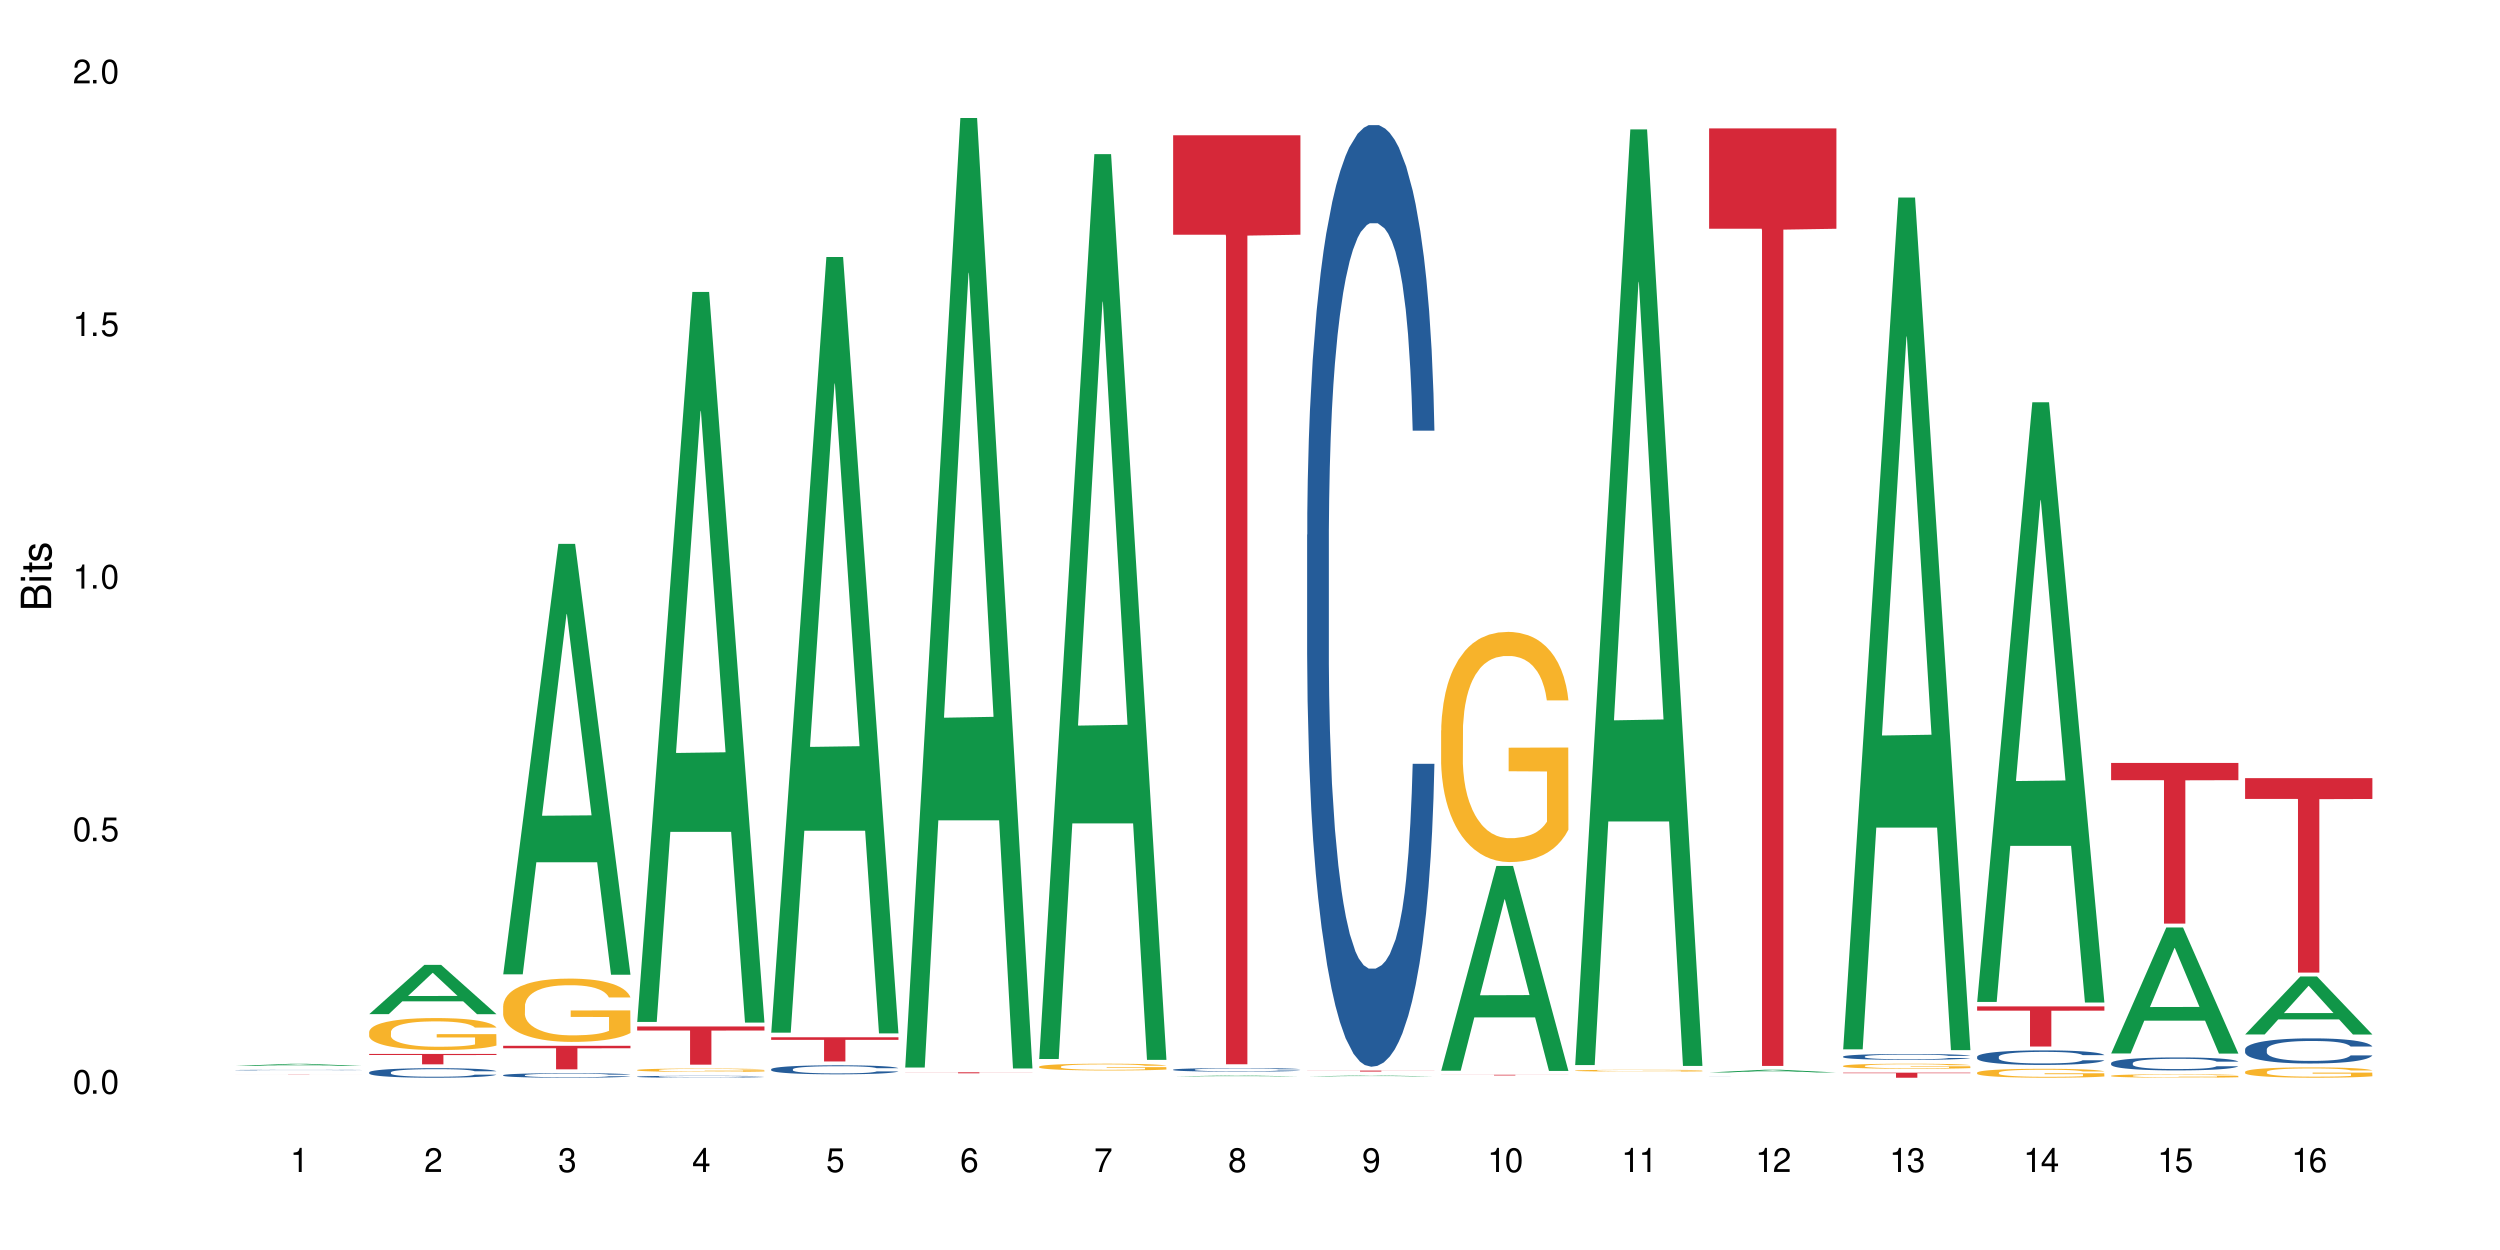 <?xml version="1.0" encoding="UTF-8"?>
<svg xmlns="http://www.w3.org/2000/svg" xmlns:xlink="http://www.w3.org/1999/xlink" width="720" height="360" viewBox="0 0 720 360">
<defs>
<g>
<g id="glyph-0-0">
</g>
<g id="glyph-0-1">
<path d="M 2.641 -6.938 C 2 -6.938 1.422 -6.656 1.078 -6.172 C 0.641 -5.562 0.406 -4.641 0.406 -3.359 C 0.406 -1.016 1.188 0.219 2.641 0.219 C 4.078 0.219 4.859 -1.016 4.859 -3.297 C 4.859 -4.641 4.656 -5.547 4.203 -6.172 C 3.844 -6.656 3.281 -6.938 2.641 -6.938 Z M 2.641 -6.188 C 3.547 -6.188 4 -5.25 4 -3.375 C 4 -1.406 3.562 -0.484 2.625 -0.484 C 1.734 -0.484 1.281 -1.438 1.281 -3.344 C 1.281 -5.25 1.734 -6.188 2.641 -6.188 Z M 2.641 -6.188 "/>
</g>
<g id="glyph-0-2">
<path d="M 1.828 -1 L 0.828 -1 L 0.828 0 L 1.828 0 Z M 1.828 -1 "/>
</g>
<g id="glyph-0-3">
<path d="M 4.562 -6.797 L 1.062 -6.797 L 0.547 -3.094 L 1.328 -3.094 C 1.719 -3.562 2.047 -3.734 2.578 -3.734 C 3.484 -3.734 4.062 -3.109 4.062 -2.094 C 4.062 -1.125 3.484 -0.531 2.578 -0.531 C 1.828 -0.531 1.375 -0.906 1.188 -1.672 L 0.328 -1.672 C 0.453 -1.109 0.547 -0.844 0.75 -0.594 C 1.125 -0.078 1.828 0.219 2.594 0.219 C 3.969 0.219 4.922 -0.781 4.922 -2.219 C 4.922 -3.562 4.031 -4.484 2.719 -4.484 C 2.25 -4.484 1.859 -4.359 1.469 -4.062 L 1.734 -5.969 L 4.562 -5.969 Z M 4.562 -6.797 "/>
</g>
<g id="glyph-0-4">
<path d="M 2.484 -4.938 L 2.484 0 L 3.328 0 L 3.328 -6.938 L 2.766 -6.938 C 2.469 -5.875 2.281 -5.734 0.984 -5.562 L 0.984 -4.938 Z M 2.484 -4.938 "/>
</g>
<g id="glyph-0-5">
<path d="M 4.859 -0.828 L 1.281 -0.828 C 1.359 -1.406 1.672 -1.781 2.5 -2.281 L 3.469 -2.828 C 4.406 -3.344 4.906 -4.062 4.906 -4.906 C 4.906 -5.484 4.672 -6.031 4.266 -6.406 C 3.859 -6.766 3.375 -6.938 2.719 -6.938 C 1.859 -6.938 1.219 -6.625 0.844 -6.031 C 0.609 -5.672 0.5 -5.234 0.484 -4.531 L 1.328 -4.531 C 1.359 -5.016 1.406 -5.281 1.531 -5.516 C 1.75 -5.938 2.188 -6.203 2.703 -6.203 C 3.469 -6.203 4.031 -5.641 4.031 -4.891 C 4.031 -4.344 3.719 -3.859 3.125 -3.516 L 2.234 -3 C 0.812 -2.172 0.406 -1.531 0.328 -0.016 L 4.859 -0.016 Z M 4.859 -0.828 "/>
</g>
<g id="glyph-0-6">
<path d="M 2.125 -3.188 L 2.578 -3.188 C 3.5 -3.188 3.984 -2.766 3.984 -1.922 C 3.984 -1.062 3.469 -0.531 2.594 -0.531 C 1.656 -0.531 1.203 -1 1.156 -2.016 L 0.312 -2.016 C 0.344 -1.453 0.438 -1.094 0.609 -0.781 C 0.953 -0.109 1.625 0.219 2.547 0.219 C 3.953 0.219 4.859 -0.625 4.859 -1.938 C 4.859 -2.828 4.516 -3.297 3.703 -3.594 C 4.344 -3.844 4.656 -4.328 4.656 -5.031 C 4.656 -6.219 3.875 -6.938 2.578 -6.938 C 1.203 -6.938 0.484 -6.172 0.453 -4.703 L 1.297 -4.703 C 1.312 -5.125 1.344 -5.359 1.453 -5.578 C 1.641 -5.969 2.062 -6.203 2.594 -6.203 C 3.344 -6.203 3.797 -5.75 3.797 -5 C 3.797 -4.516 3.609 -4.219 3.25 -4.047 C 3.016 -3.953 2.703 -3.922 2.125 -3.906 Z M 2.125 -3.188 "/>
</g>
<g id="glyph-0-7">
<path d="M 3.141 -1.672 L 3.141 0 L 3.984 0 L 3.984 -1.672 L 4.984 -1.672 L 4.984 -2.438 L 3.984 -2.438 L 3.984 -6.938 L 3.359 -6.938 L 0.266 -2.578 L 0.266 -1.672 Z M 3.141 -2.438 L 1 -2.438 L 3.141 -5.5 Z M 3.141 -2.438 "/>
</g>
<g id="glyph-0-8">
<path d="M 4.781 -5.125 C 4.609 -6.266 3.891 -6.938 2.844 -6.938 C 2.094 -6.938 1.422 -6.578 1.031 -5.953 C 0.594 -5.266 0.406 -4.422 0.406 -3.172 C 0.406 -2 0.578 -1.25 0.984 -0.641 C 1.359 -0.078 1.953 0.219 2.703 0.219 C 3.984 0.219 4.922 -0.75 4.922 -2.094 C 4.922 -3.375 4.062 -4.281 2.844 -4.281 C 2.172 -4.281 1.641 -4.031 1.281 -3.516 C 1.281 -5.234 1.828 -6.188 2.797 -6.188 C 3.391 -6.188 3.797 -5.797 3.938 -5.125 Z M 2.734 -3.531 C 3.547 -3.531 4.062 -2.953 4.062 -2.031 C 4.062 -1.156 3.484 -0.531 2.703 -0.531 C 1.922 -0.531 1.328 -1.188 1.328 -2.078 C 1.328 -2.938 1.906 -3.531 2.734 -3.531 Z M 2.734 -3.531 "/>
</g>
<g id="glyph-0-9">
<path d="M 4.984 -6.797 L 0.438 -6.797 L 0.438 -5.969 L 4.109 -5.969 C 2.5 -3.656 1.828 -2.234 1.328 0 L 2.219 0 C 2.594 -2.172 3.453 -4.047 4.984 -6.094 Z M 4.984 -6.797 "/>
</g>
<g id="glyph-0-10">
<path d="M 3.75 -3.656 C 4.469 -4.094 4.688 -4.438 4.688 -5.078 C 4.688 -6.172 3.844 -6.938 2.641 -6.938 C 1.438 -6.938 0.594 -6.172 0.594 -5.094 C 0.594 -4.438 0.812 -4.094 1.516 -3.656 C 0.734 -3.266 0.359 -2.703 0.359 -1.922 C 0.359 -0.656 1.281 0.219 2.641 0.219 C 3.984 0.219 4.922 -0.656 4.922 -1.922 C 4.922 -2.703 4.531 -3.266 3.75 -3.656 Z M 2.641 -6.188 C 3.359 -6.188 3.812 -5.75 3.812 -5.062 C 3.812 -4.406 3.344 -3.984 2.641 -3.984 C 1.922 -3.984 1.453 -4.406 1.453 -5.078 C 1.453 -5.75 1.922 -6.188 2.641 -6.188 Z M 2.641 -3.266 C 3.484 -3.266 4.062 -2.719 4.062 -1.906 C 4.062 -1.078 3.484 -0.531 2.625 -0.531 C 1.797 -0.531 1.219 -1.094 1.219 -1.906 C 1.219 -2.719 1.781 -3.266 2.641 -3.266 Z M 2.641 -3.266 "/>
</g>
<g id="glyph-0-11">
<path d="M 0.516 -1.578 C 0.672 -0.453 1.406 0.219 2.438 0.219 C 3.188 0.219 3.859 -0.141 4.266 -0.766 C 4.688 -1.453 4.891 -2.297 4.891 -3.547 C 4.891 -4.719 4.703 -5.453 4.312 -6.078 C 3.938 -6.641 3.344 -6.938 2.594 -6.938 C 1.297 -6.938 0.359 -5.969 0.359 -4.625 C 0.359 -3.344 1.234 -2.453 2.453 -2.453 C 3.094 -2.453 3.578 -2.672 4.016 -3.203 C 4 -1.484 3.469 -0.531 2.5 -0.531 C 1.906 -0.531 1.484 -0.906 1.359 -1.578 Z M 2.578 -6.203 C 3.375 -6.203 3.969 -5.531 3.969 -4.641 C 3.969 -3.797 3.391 -3.188 2.547 -3.188 C 1.734 -3.188 1.234 -3.766 1.234 -4.688 C 1.234 -5.562 1.797 -6.203 2.578 -6.203 Z M 2.578 -6.203 "/>
</g>
<g id="glyph-1-0">
</g>
<g id="glyph-1-1">
<path d="M 0 -0.953 L 0 -4.891 C 0 -5.719 -0.234 -6.344 -0.734 -6.797 C -1.188 -7.234 -1.812 -7.469 -2.5 -7.469 C -3.547 -7.469 -4.188 -7 -4.625 -5.875 C -4.984 -6.688 -5.625 -7.094 -6.531 -7.094 C -7.172 -7.094 -7.734 -6.859 -8.141 -6.391 C -8.562 -5.922 -8.75 -5.344 -8.75 -4.5 L -8.75 -0.953 Z M -4.984 -2.062 L -7.766 -2.062 L -7.766 -4.219 C -7.766 -4.844 -7.688 -5.203 -7.453 -5.5 C -7.219 -5.812 -6.859 -5.969 -6.375 -5.969 C -5.891 -5.969 -5.531 -5.812 -5.297 -5.5 C -5.062 -5.203 -4.984 -4.844 -4.984 -4.219 Z M -0.984 -2.062 L -4 -2.062 L -4 -4.781 C -4 -5.766 -3.438 -6.359 -2.484 -6.359 C -1.547 -6.359 -0.984 -5.766 -0.984 -4.781 Z M -0.984 -2.062 "/>
</g>
<g id="glyph-1-2">
<path d="M -6.281 -1.797 L -6.281 -0.797 L 0 -0.797 L 0 -1.797 Z M -8.75 -1.797 L -8.75 -0.797 L -7.484 -0.797 L -7.484 -1.797 Z M -8.75 -1.797 "/>
</g>
<g id="glyph-1-3">
<path d="M -6.281 -3.047 L -6.281 -2.016 L -8.016 -2.016 L -8.016 -1.016 L -6.281 -1.016 L -6.281 -0.172 L -5.469 -0.172 L -5.469 -1.016 L -0.719 -1.016 C -0.078 -1.016 0.281 -1.453 0.281 -2.234 C 0.281 -2.5 0.25 -2.719 0.188 -3.047 L -0.641 -3.047 C -0.609 -2.906 -0.594 -2.766 -0.594 -2.562 C -0.594 -2.141 -0.719 -2.016 -1.156 -2.016 L -5.469 -2.016 L -5.469 -3.047 Z M -6.281 -3.047 "/>
</g>
<g id="glyph-1-4">
<path d="M -4.531 -5.25 C -5.766 -5.25 -6.469 -4.422 -6.469 -2.969 C -6.469 -1.516 -5.719 -0.562 -4.547 -0.562 C -3.562 -0.562 -3.094 -1.062 -2.734 -2.562 L -2.516 -3.484 C -2.344 -4.188 -2.094 -4.469 -1.641 -4.469 C -1.047 -4.469 -0.641 -3.875 -0.641 -3 C -0.641 -2.453 -0.797 -2 -1.062 -1.75 C -1.25 -1.594 -1.422 -1.531 -1.875 -1.469 L -1.875 -0.406 C -0.422 -0.453 0.281 -1.266 0.281 -2.922 C 0.281 -4.5 -0.5 -5.516 -1.719 -5.516 C -2.656 -5.516 -3.172 -4.984 -3.469 -3.734 L -3.703 -2.766 C -3.891 -1.953 -4.156 -1.609 -4.594 -1.609 C -5.188 -1.609 -5.547 -2.125 -5.547 -2.938 C -5.547 -3.75 -5.203 -4.172 -4.531 -4.203 Z M -4.531 -5.25 "/>
</g>
</g>
</defs>
<rect x="-72" y="-36" width="864" height="432" fill="rgb(100%, 100%, 100%)" fill-opacity="1"/>
<path fill-rule="nonzero" fill="rgb(6.275%, 58.824%, 28.235%)" fill-opacity="1" d="M 67.73 306.992 L 67.77 306.992 L 83.633 306.379 L 88.449 306.379 L 104.391 306.996 L 98.789 306.996 L 94.797 306.832 L 77.289 306.832 L 73.371 306.992 L 67.73 306.992 L 78.973 306.766 L 93.191 306.766 L 86.102 306.48 L 85.945 306.48 L 78.934 306.766 L 78.973 306.766 Z M 67.73 306.992 "/>
<path fill-rule="nonzero" fill="rgb(14.51%, 36.078%, 60%)" fill-opacity="1" d="M 67.73 308.18 L 67.777 308.18 L 67.777 308.176 L 67.91 308.172 L 68.535 308.156 L 69.34 308.148 L 70.457 308.141 L 71.621 308.133 L 72.469 308.129 L 73.23 308.125 L 74.973 308.117 L 76.09 308.117 L 77.297 308.113 L 78.773 308.109 L 79.848 308.109 L 82.262 308.105 L 92.945 308.105 L 94.152 308.109 L 96.254 308.113 L 98.133 308.117 L 98.98 308.121 L 100.324 308.125 L 101.352 308.129 L 102.066 308.133 L 102.871 308.141 L 103.586 308.148 L 104.125 308.156 L 104.391 308.16 L 98.133 308.16 L 97.82 308.156 L 97.461 308.148 L 96.793 308.145 L 96.121 308.141 L 95.184 308.133 L 94.332 308.133 L 93.172 308.129 L 92.141 308.125 L 90.039 308.125 L 88.074 308.121 L 85.793 308.121 L 84.945 308.125 L 82.262 308.125 L 80.918 308.129 L 79.98 308.129 L 78.863 308.133 L 78.102 308.137 L 77.164 308.141 L 76.492 308.145 L 75.734 308.148 L 75.285 308.152 L 74.883 308.156 L 74.527 308.164 L 74.258 308.168 L 73.988 308.18 L 73.988 308.207 L 74.078 308.211 L 74.305 308.219 L 74.883 308.227 L 75.734 308.234 L 76.719 308.242 L 77.656 308.246 L 78.191 308.25 L 78.906 308.254 L 80.027 308.254 L 81.637 308.258 L 82.574 308.262 L 90.352 308.262 L 91.559 308.258 L 93.215 308.258 L 94.242 308.254 L 95.137 308.25 L 95.809 308.246 L 96.254 308.246 L 96.926 308.242 L 97.461 308.234 L 97.863 308.23 L 98.133 308.223 L 104.391 308.223 L 104.125 308.23 L 103.723 308.238 L 103.32 308.242 L 102.691 308.246 L 101.977 308.25 L 100.949 308.258 L 100.102 308.262 L 98.98 308.266 L 97.953 308.27 L 96.836 308.27 L 95.184 308.273 L 94.109 308.277 L 91.559 308.277 L 89.816 308.281 L 84.316 308.281 L 82.934 308.277 L 81.098 308.277 L 78.82 308.273 L 77.164 308.273 L 75.867 308.27 L 74.75 308.266 L 73.5 308.262 L 71.891 308.254 L 70.906 308.25 L 70.234 308.246 L 69.473 308.238 L 68.938 308.23 L 68.312 308.223 L 67.863 308.211 L 67.73 308.203 Z M 67.73 308.18 "/>
<path fill-rule="nonzero" fill="rgb(83.922%, 15.686%, 22.353%)" fill-opacity="1" d="M 67.73 309.391 L 104.391 309.391 L 104.391 309.395 L 89.113 309.395 L 89.113 309.445 L 82.965 309.445 L 82.965 309.395 L 67.73 309.395 Z M 67.73 309.391 "/>
<path fill-rule="nonzero" fill="rgb(6.275%, 58.824%, 28.235%)" fill-opacity="1" d="M 106.32 292.074 L 106.359 292.062 L 122.223 277.883 L 127.039 277.883 L 142.98 292.09 L 137.383 292.09 L 133.387 288.379 L 115.879 288.379 L 111.961 292.074 L 106.32 292.074 L 117.562 286.848 L 131.781 286.832 L 124.691 280.203 L 124.613 280.188 L 124.535 280.23 L 117.523 286.832 L 117.562 286.848 Z M 106.32 292.074 "/>
<path fill-rule="nonzero" fill="rgb(14.51%, 36.078%, 60%)" fill-opacity="1" d="M 106.32 308.832 L 106.367 308.832 L 106.367 308.77 L 106.5 308.676 L 106.812 308.555 L 107.125 308.469 L 107.93 308.324 L 109.047 308.18 L 110.211 308.07 L 111.059 308.004 L 111.82 307.953 L 113.562 307.859 L 114.684 307.812 L 115.891 307.77 L 117.363 307.727 L 118.438 307.703 L 120.852 307.66 L 122.641 307.645 L 124.027 307.637 L 127.02 307.637 L 128.809 307.645 L 130.105 307.66 L 131.535 307.68 L 132.742 307.703 L 134.844 307.758 L 136.723 307.828 L 137.574 307.867 L 138.914 307.945 L 139.941 308.02 L 140.656 308.086 L 141.461 308.18 L 142.176 308.293 L 142.715 308.422 L 142.98 308.527 L 136.723 308.527 L 136.41 308.43 L 136.051 308.352 L 135.383 308.246 L 134.711 308.176 L 133.773 308.102 L 132.922 308.055 L 131.762 308.004 L 130.73 307.977 L 129.66 307.953 L 128.629 307.938 L 126.664 307.922 L 124.383 307.922 L 123.535 307.926 L 121.789 307.949 L 120.852 307.965 L 119.512 308 L 118.57 308.035 L 117.453 308.082 L 116.695 308.125 L 115.754 308.191 L 115.086 308.25 L 114.324 308.332 L 113.879 308.395 L 113.473 308.465 L 113.117 308.547 L 112.848 308.637 L 112.668 308.73 L 112.582 308.82 L 112.582 309.211 L 112.668 309.301 L 112.895 309.406 L 113.473 309.559 L 114.324 309.691 L 115.309 309.797 L 116.246 309.875 L 116.781 309.91 L 117.5 309.949 L 118.617 310 L 120.227 310.051 L 121.164 310.07 L 122.594 310.09 L 124.07 310.102 L 126.039 310.102 L 127.781 310.09 L 128.945 310.078 L 130.152 310.059 L 131.805 310.016 L 132.832 309.973 L 133.727 309.926 L 134.398 309.879 L 134.844 309.84 L 135.516 309.762 L 136.051 309.676 L 136.453 309.586 L 136.723 309.5 L 142.98 309.5 L 142.715 309.602 L 142.312 309.699 L 141.91 309.773 L 141.281 309.859 L 140.566 309.938 L 139.539 310.027 L 138.691 310.086 L 137.574 310.148 L 136.543 310.195 L 135.426 310.238 L 133.773 310.289 L 132.699 310.312 L 131.535 310.336 L 130.152 310.355 L 128.406 310.375 L 126.531 310.383 L 124.785 310.387 L 122.906 310.383 L 121.523 310.371 L 119.688 310.348 L 117.41 310.305 L 115.754 310.254 L 114.457 310.207 L 113.34 310.156 L 112.09 310.09 L 110.48 309.98 L 109.496 309.895 L 108.824 309.824 L 108.066 309.727 L 107.527 309.637 L 106.902 309.496 L 106.457 309.316 L 106.32 309.18 Z M 106.32 308.832 "/>
<path fill-rule="nonzero" fill="rgb(96.863%, 70.196%, 16.863%)" fill-opacity="1" d="M 106.32 297.148 L 106.367 297.141 L 106.367 296.973 L 106.543 296.594 L 106.992 296.07 L 107.574 295.641 L 108.199 295.305 L 108.602 295.125 L 109.273 294.875 L 109.852 294.688 L 111.328 294.309 L 113.207 293.957 L 114.234 293.805 L 115.398 293.66 L 117.051 293.5 L 117.812 293.441 L 120.137 293.309 L 122.773 293.223 L 125.68 293.199 L 127.02 293.207 L 128.855 293.242 L 131.359 293.332 L 132.789 293.418 L 133.906 293.5 L 135.07 293.613 L 136.5 293.781 L 137.84 293.98 L 138.914 294.184 L 139.988 294.438 L 140.879 294.707 L 141.641 295 L 142.312 295.355 L 142.715 295.648 L 142.98 295.945 L 136.77 295.945 L 136.41 295.648 L 136.008 295.422 L 135.336 295.145 L 134.668 294.941 L 133.996 294.781 L 132.742 294.562 L 131.672 294.43 L 130.328 294.309 L 129.031 294.234 L 127.559 294.184 L 126.664 294.168 L 124.293 294.168 L 122.148 294.227 L 120.895 294.293 L 120.004 294.359 L 118.75 294.488 L 117.988 294.59 L 117.543 294.656 L 116.203 294.918 L 115.309 295.152 L 114.816 295.312 L 114.191 295.566 L 113.742 295.793 L 113.25 296.129 L 112.984 296.383 L 112.625 296.953 L 112.582 298.469 L 112.715 298.789 L 112.984 299.137 L 113.34 299.438 L 113.879 299.758 L 114.414 300.004 L 115.352 300.332 L 116.156 300.551 L 116.781 300.691 L 117.988 300.922 L 118.48 300.996 L 119.645 301.148 L 120.852 301.266 L 122.328 301.367 L 123.445 301.418 L 125.234 301.457 L 127.512 301.457 L 130.195 301.41 L 131.895 301.34 L 133.059 301.273 L 133.816 301.215 L 134.754 301.121 L 135.426 301.039 L 136.051 300.945 L 136.812 300.801 L 136.812 298.789 L 125.77 298.781 L 125.77 297.84 L 142.938 297.828 L 142.98 301.121 L 142.043 301.348 L 140.879 301.566 L 139.762 301.738 L 138.602 301.879 L 136.945 302.039 L 135.605 302.141 L 133.547 302.258 L 131.672 302.336 L 129.703 302.387 L 127.961 302.41 L 125.902 302.418 L 124.07 302.402 L 122.102 302.352 L 120.539 302.285 L 119.109 302.199 L 117.676 302.09 L 115.891 301.914 L 114.727 301.77 L 113.52 301.594 L 112.312 301.383 L 111.238 301.156 L 110.523 300.98 L 109.809 300.777 L 109.047 300.523 L 108.332 300.238 L 107.797 299.977 L 107.305 299.684 L 106.945 299.406 L 106.59 299.027 L 106.41 298.723 L 106.32 298.461 Z M 106.32 297.148 "/>
<path fill-rule="nonzero" fill="rgb(83.922%, 15.686%, 22.353%)" fill-opacity="1" d="M 106.32 303.527 L 142.98 303.527 L 142.98 303.848 L 127.703 303.852 L 127.703 306.527 L 121.555 306.527 L 121.555 303.855 L 121.465 303.848 L 106.32 303.848 Z M 106.32 303.527 "/>
<path fill-rule="nonzero" fill="rgb(6.275%, 58.824%, 28.235%)" fill-opacity="1" d="M 144.91 280.605 L 144.949 280.488 L 160.812 156.637 L 165.633 156.637 L 181.574 280.723 L 175.973 280.723 L 171.977 248.332 L 154.469 248.332 L 150.551 280.605 L 144.91 280.605 L 156.152 234.934 L 170.371 234.816 L 163.281 176.91 L 163.203 176.793 L 163.125 177.141 L 156.113 234.816 L 156.152 234.934 Z M 144.91 280.605 "/>
<path fill-rule="nonzero" fill="rgb(14.51%, 36.078%, 60%)" fill-opacity="1" d="M 144.91 309.648 L 144.957 309.645 L 144.957 309.617 L 145.09 309.57 L 145.402 309.516 L 145.715 309.477 L 146.52 309.402 L 147.641 309.336 L 148.801 309.285 L 149.652 309.254 L 150.41 309.227 L 152.156 309.184 L 153.273 309.16 L 154.48 309.141 L 155.953 309.121 L 157.027 309.109 L 159.441 309.09 L 161.23 309.082 L 162.617 309.078 L 165.613 309.078 L 167.398 309.082 L 168.695 309.09 L 170.129 309.098 L 171.336 309.109 L 173.434 309.137 L 175.312 309.168 L 176.164 309.188 L 177.504 309.227 L 178.531 309.262 L 179.246 309.293 L 180.051 309.336 L 180.77 309.391 L 181.305 309.449 L 181.574 309.504 L 175.312 309.504 L 175 309.453 L 174.645 309.418 L 173.973 309.367 L 173.301 309.332 L 172.363 309.301 L 171.512 309.277 L 170.352 309.254 L 169.324 309.238 L 168.25 309.227 L 167.223 309.223 L 165.254 309.215 L 162.125 309.215 L 160.379 309.227 L 159.441 309.234 L 158.102 309.25 L 157.16 309.266 L 156.043 309.289 L 155.285 309.312 L 154.344 309.344 L 153.676 309.371 L 152.914 309.41 L 152.469 309.438 L 152.066 309.473 L 151.707 309.512 L 151.438 309.555 L 151.262 309.598 L 151.172 309.641 L 151.172 309.828 L 151.262 309.871 L 151.484 309.918 L 152.066 309.992 L 152.914 310.055 L 153.898 310.105 L 154.836 310.141 L 155.375 310.16 L 156.09 310.18 L 157.207 310.203 L 158.816 310.227 L 159.754 310.234 L 161.184 310.246 L 162.66 310.25 L 164.629 310.25 L 166.371 310.246 L 167.535 310.238 L 168.742 310.23 L 170.395 310.211 L 171.422 310.191 L 172.316 310.168 L 172.988 310.145 L 173.434 310.125 L 174.105 310.09 L 174.645 310.047 L 175.047 310.008 L 175.312 309.965 L 181.574 309.965 L 181.305 310.012 L 180.902 310.059 L 180.5 310.094 L 179.875 310.137 L 179.156 310.172 L 178.129 310.215 L 177.281 310.242 L 176.164 310.273 L 175.133 310.297 L 174.016 310.316 L 172.363 310.34 L 171.289 310.352 L 170.129 310.363 L 168.742 310.371 L 166.996 310.379 L 165.121 310.387 L 163.375 310.387 L 161.5 310.383 L 160.113 310.379 L 158.281 310.367 L 156 310.348 L 154.344 310.324 L 153.047 310.301 L 151.93 310.277 L 150.68 310.246 L 149.07 310.191 L 148.086 310.152 L 147.414 310.117 L 146.656 310.07 L 146.117 310.031 L 145.492 309.961 L 145.047 309.879 L 144.91 309.812 Z M 144.91 309.648 "/>
<path fill-rule="nonzero" fill="rgb(96.863%, 70.196%, 16.863%)" fill-opacity="1" d="M 144.91 289.645 L 144.957 289.629 L 144.957 289.297 L 145.137 288.547 L 145.582 287.512 L 146.164 286.664 L 146.789 285.996 L 147.191 285.648 L 147.863 285.148 L 148.445 284.781 L 149.918 284.031 L 151.797 283.332 L 152.824 283.031 L 153.988 282.75 L 155.641 282.434 L 156.402 282.316 L 158.727 282.051 L 161.363 281.883 L 164.27 281.832 L 165.613 281.852 L 167.445 281.918 L 169.949 282.102 L 171.379 282.266 L 172.496 282.434 L 173.66 282.648 L 175.09 282.984 L 176.43 283.383 L 177.504 283.781 L 178.578 284.281 L 179.473 284.816 L 180.23 285.398 L 180.902 286.098 L 181.305 286.68 L 181.574 287.262 L 175.359 287.262 L 175 286.68 L 174.598 286.23 L 173.926 285.68 L 173.258 285.281 L 172.586 284.965 L 171.336 284.531 L 170.262 284.266 L 168.922 284.031 L 167.625 283.883 L 166.148 283.781 L 165.254 283.75 L 162.883 283.75 L 160.738 283.863 L 159.488 284 L 158.594 284.133 L 157.34 284.383 L 156.582 284.582 L 156.133 284.715 L 154.793 285.23 L 153.898 285.699 L 153.406 286.016 L 152.781 286.512 L 152.332 286.965 L 151.84 287.629 L 151.574 288.129 L 151.215 289.262 L 151.172 292.262 L 151.305 292.895 L 151.574 293.574 L 151.93 294.176 L 152.469 294.809 L 153.004 295.293 L 153.941 295.941 L 154.746 296.375 L 155.375 296.656 L 156.582 297.105 L 157.07 297.258 L 158.234 297.559 L 159.441 297.789 L 160.918 297.988 L 162.035 298.09 L 163.824 298.172 L 166.102 298.172 L 168.785 298.074 L 170.484 297.941 L 171.648 297.805 L 172.406 297.691 L 173.348 297.508 L 174.016 297.34 L 174.645 297.156 L 175.402 296.875 L 175.402 292.895 L 164.359 292.875 L 164.359 291.012 L 181.527 290.992 L 181.574 297.508 L 180.633 297.957 L 179.473 298.391 L 178.352 298.723 L 177.191 299.004 L 175.535 299.32 L 174.195 299.523 L 172.141 299.754 L 170.262 299.906 L 168.293 300.004 L 166.551 300.055 L 164.492 300.07 L 162.66 300.039 L 160.695 299.938 L 159.129 299.805 L 157.699 299.641 L 156.266 299.422 L 154.48 299.074 L 153.316 298.789 L 152.109 298.438 L 150.902 298.023 L 149.828 297.574 L 149.113 297.223 L 148.398 296.824 L 147.641 296.324 L 146.922 295.758 L 146.387 295.242 L 145.895 294.66 L 145.539 294.109 L 145.18 293.359 L 145 292.758 L 144.91 292.242 Z M 144.91 289.645 "/>
<path fill-rule="nonzero" fill="rgb(83.922%, 15.686%, 22.353%)" fill-opacity="1" d="M 144.91 301.184 L 181.574 301.184 L 181.574 301.906 L 166.293 301.914 L 166.293 307.969 L 160.145 307.969 L 160.145 301.922 L 160.059 301.906 L 144.91 301.906 Z M 144.91 301.184 "/>
<path fill-rule="nonzero" fill="rgb(6.275%, 58.824%, 28.235%)" fill-opacity="1" d="M 183.5 294.309 L 183.543 294.113 L 199.402 84.07 L 204.223 84.07 L 220.164 294.508 L 214.562 294.508 L 210.566 239.578 L 193.059 239.578 L 189.141 294.309 L 183.5 294.309 L 194.742 216.855 L 208.961 216.656 L 201.871 118.453 L 201.793 118.254 L 201.715 118.848 L 194.703 216.656 L 194.742 216.855 Z M 183.5 294.309 "/>
<path fill-rule="nonzero" fill="rgb(14.51%, 36.078%, 60%)" fill-opacity="1" d="M 183.5 310.07 L 183.547 310.07 L 183.547 310.055 L 183.68 310.035 L 183.992 310.012 L 184.309 309.996 L 185.113 309.965 L 186.23 309.938 L 187.391 309.914 L 188.242 309.898 L 189 309.891 L 190.746 309.871 L 191.863 309.859 L 193.07 309.852 L 194.543 309.844 L 195.617 309.84 L 198.031 309.828 L 199.82 309.828 L 201.207 309.824 L 204.203 309.824 L 205.988 309.828 L 207.285 309.828 L 208.719 309.832 L 209.926 309.84 L 212.027 309.848 L 213.902 309.863 L 214.754 309.871 L 216.094 309.887 L 217.121 309.902 L 217.84 309.918 L 218.645 309.938 L 219.359 309.957 L 219.895 309.984 L 220.164 310.008 L 213.902 310.008 L 213.59 309.988 L 213.234 309.969 L 212.562 309.949 L 211.891 309.934 L 210.953 309.918 L 210.102 309.91 L 208.941 309.898 L 207.914 309.895 L 206.84 309.891 L 205.812 309.887 L 203.844 309.883 L 200.715 309.883 L 198.973 309.887 L 198.031 309.891 L 196.691 309.898 L 195.754 309.906 L 194.633 309.918 L 193.875 309.926 L 192.934 309.938 L 192.266 309.949 L 191.504 309.969 L 191.059 309.98 L 190.656 309.996 L 190.297 310.012 L 190.031 310.027 L 189.852 310.047 L 189.762 310.066 L 189.762 310.145 L 189.852 310.164 L 190.074 310.188 L 190.656 310.219 L 191.504 310.246 L 192.488 310.266 L 193.426 310.281 L 193.965 310.289 L 194.68 310.297 L 195.797 310.309 L 197.406 310.316 L 198.344 310.32 L 199.777 310.324 L 201.25 310.328 L 203.219 310.328 L 204.961 310.324 L 206.125 310.324 L 207.332 310.32 L 208.984 310.309 L 210.016 310.301 L 210.906 310.293 L 211.578 310.281 L 212.027 310.273 L 212.695 310.258 L 213.234 310.242 L 213.637 310.223 L 213.902 310.207 L 220.164 310.207 L 219.895 310.227 L 219.492 310.246 L 219.09 310.262 L 218.465 310.277 L 217.75 310.297 L 216.719 310.312 L 215.871 310.324 L 214.754 310.336 L 213.727 310.348 L 212.605 310.355 L 210.953 310.367 L 209.879 310.371 L 208.719 310.375 L 207.332 310.379 L 205.586 310.383 L 203.711 310.387 L 200.09 310.387 L 198.703 310.383 L 196.871 310.379 L 194.59 310.371 L 192.934 310.359 L 191.641 310.352 L 190.52 310.34 L 189.27 310.324 L 187.66 310.305 L 186.676 310.285 L 186.004 310.27 L 185.246 310.25 L 184.711 310.234 L 184.082 310.203 L 183.637 310.168 L 183.5 310.141 Z M 183.5 310.07 "/>
<path fill-rule="nonzero" fill="rgb(96.863%, 70.196%, 16.863%)" fill-opacity="1" d="M 183.5 308.156 L 183.547 308.152 L 183.547 308.137 L 183.727 308.098 L 184.172 308.039 L 184.754 307.996 L 185.379 307.961 L 185.781 307.941 L 186.453 307.914 L 187.035 307.895 L 188.508 307.855 L 190.387 307.816 L 191.414 307.801 L 192.578 307.785 L 194.23 307.77 L 194.992 307.762 L 197.316 307.746 L 199.953 307.738 L 202.859 307.734 L 204.203 307.738 L 206.035 307.738 L 208.539 307.75 L 209.969 307.758 L 211.086 307.77 L 212.25 307.781 L 213.68 307.797 L 215.02 307.82 L 216.094 307.84 L 217.168 307.867 L 218.062 307.895 L 218.82 307.926 L 219.492 307.965 L 219.895 307.996 L 220.164 308.027 L 213.949 308.027 L 213.59 307.996 L 213.188 307.973 L 212.52 307.941 L 211.176 307.902 L 209.926 307.879 L 208.852 307.867 L 207.512 307.855 L 206.215 307.844 L 204.738 307.84 L 201.477 307.84 L 199.328 307.844 L 198.078 307.852 L 197.184 307.859 L 195.93 307.871 L 195.172 307.883 L 194.723 307.891 L 193.383 307.918 L 192.488 307.941 L 191.996 307.961 L 191.371 307.988 L 190.922 308.012 L 190.434 308.047 L 190.164 308.074 L 189.805 308.133 L 189.762 308.297 L 189.895 308.328 L 190.164 308.367 L 190.52 308.398 L 191.059 308.434 L 191.594 308.457 L 192.531 308.492 L 193.336 308.516 L 193.965 308.531 L 195.172 308.555 L 195.664 308.562 L 196.824 308.578 L 198.031 308.594 L 199.508 308.602 L 200.625 308.609 L 202.414 308.613 L 204.695 308.613 L 207.375 308.609 L 209.074 308.602 L 210.238 308.594 L 210.996 308.586 L 211.938 308.578 L 212.605 308.566 L 213.234 308.559 L 213.992 308.543 L 213.992 308.328 L 202.949 308.328 L 202.949 308.227 L 220.117 308.227 L 220.164 308.578 L 219.223 308.602 L 218.062 308.625 L 216.945 308.641 L 215.781 308.656 L 214.129 308.676 L 212.785 308.684 L 210.73 308.699 L 208.852 308.707 L 206.883 308.711 L 205.141 308.715 L 201.25 308.715 L 199.285 308.707 L 197.719 308.699 L 196.289 308.691 L 194.859 308.68 L 193.07 308.66 L 191.906 308.645 L 190.699 308.629 L 189.492 308.605 L 188.418 308.582 L 187.703 308.562 L 186.988 308.539 L 186.23 308.512 L 185.516 308.484 L 184.977 308.457 L 184.484 308.426 L 184.129 308.395 L 183.77 308.355 L 183.59 308.32 L 183.5 308.293 Z M 183.5 308.156 "/>
<path fill-rule="nonzero" fill="rgb(83.922%, 15.686%, 22.353%)" fill-opacity="1" d="M 183.5 295.617 L 220.164 295.617 L 220.164 296.797 L 204.883 296.805 L 204.883 306.625 L 198.738 306.625 L 198.738 296.816 L 198.648 296.797 L 183.5 296.797 Z M 183.5 295.617 "/>
<path fill-rule="nonzero" fill="rgb(6.275%, 58.824%, 28.235%)" fill-opacity="1" d="M 222.094 297.414 L 222.133 297.203 L 237.996 74.02 L 242.812 74.02 L 258.754 297.625 L 253.152 297.625 L 249.156 239.258 L 231.648 239.258 L 227.73 297.414 L 222.094 297.414 L 233.332 215.109 L 247.551 214.902 L 240.461 110.555 L 240.383 110.344 L 240.305 110.973 L 233.293 214.902 L 233.332 215.109 Z M 222.094 297.414 "/>
<path fill-rule="nonzero" fill="rgb(14.51%, 36.078%, 60%)" fill-opacity="1" d="M 222.094 307.938 L 222.137 307.934 L 222.137 307.879 L 222.27 307.785 L 222.586 307.672 L 222.898 307.594 L 223.703 307.453 L 224.82 307.32 L 225.98 307.215 L 226.832 307.152 L 227.59 307.105 L 229.336 307.016 L 230.453 306.973 L 231.66 306.93 L 233.137 306.891 L 234.207 306.867 L 236.621 306.828 L 238.41 306.812 L 239.797 306.805 L 242.793 306.805 L 244.582 306.816 L 245.879 306.828 L 247.309 306.848 L 248.516 306.867 L 250.617 306.918 L 252.492 306.984 L 253.344 307.023 L 254.684 307.098 L 255.715 307.168 L 256.43 307.23 L 257.234 307.32 L 257.949 307.426 L 258.484 307.547 L 258.754 307.648 L 252.492 307.648 L 252.18 307.555 L 251.824 307.48 L 251.152 307.383 L 250.48 307.312 L 249.543 307.246 L 248.695 307.199 L 247.531 307.156 L 246.504 307.125 L 245.43 307.105 L 244.402 307.09 L 242.434 307.078 L 240.156 307.078 L 239.305 307.082 L 237.562 307.102 L 236.621 307.117 L 235.281 307.148 L 234.344 307.18 L 233.227 307.23 L 232.465 307.27 L 231.527 307.332 L 230.855 307.387 L 230.094 307.465 L 229.648 307.523 L 229.246 307.59 L 228.887 307.668 L 228.621 307.75 L 228.441 307.84 L 228.352 307.926 L 228.352 308.293 L 228.441 308.379 L 228.664 308.477 L 229.246 308.621 L 230.094 308.75 L 231.078 308.848 L 232.016 308.922 L 232.555 308.953 L 233.27 308.992 L 234.387 309.039 L 235.996 309.086 L 236.934 309.105 L 238.367 309.125 L 239.84 309.133 L 241.809 309.133 L 243.551 309.125 L 244.715 309.113 L 245.922 309.094 L 247.574 309.055 L 248.605 309.016 L 249.5 308.969 L 250.168 308.926 L 250.617 308.887 L 251.285 308.812 L 251.824 308.73 L 252.227 308.648 L 252.492 308.566 L 258.754 308.566 L 258.484 308.664 L 258.082 308.758 L 257.68 308.824 L 257.055 308.906 L 256.34 308.98 L 255.309 309.066 L 254.461 309.121 L 253.344 309.18 L 252.316 309.223 L 251.199 309.266 L 249.543 309.312 L 248.469 309.336 L 247.309 309.355 L 245.922 309.375 L 244.18 309.395 L 242.301 309.402 L 240.559 309.406 L 238.68 309.398 L 237.293 309.391 L 235.461 309.367 L 233.18 309.324 L 231.527 309.281 L 230.23 309.234 L 229.113 309.188 L 227.859 309.125 L 226.25 309.02 L 225.266 308.938 L 224.598 308.871 L 223.836 308.781 L 223.301 308.695 L 222.672 308.562 L 222.227 308.395 L 222.094 308.266 Z M 222.094 307.938 "/>
<path fill-rule="nonzero" fill="rgb(83.922%, 15.686%, 22.353%)" fill-opacity="1" d="M 222.094 298.734 L 258.754 298.734 L 258.754 299.48 L 243.473 299.484 L 243.473 305.695 L 237.328 305.695 L 237.328 299.492 L 237.238 299.48 L 222.094 299.48 Z M 222.094 298.734 "/>
<path fill-rule="nonzero" fill="rgb(6.275%, 58.824%, 28.235%)" fill-opacity="1" d="M 260.684 307.453 L 260.723 307.195 L 276.586 33.988 L 281.402 33.988 L 297.344 307.711 L 291.742 307.711 L 287.746 236.258 L 270.238 236.258 L 266.324 307.453 L 260.684 307.453 L 271.922 206.703 L 286.141 206.445 L 279.051 78.707 L 278.973 78.453 L 278.895 79.223 L 271.883 206.445 L 271.922 206.703 Z M 260.684 307.453 "/>
<path fill-rule="nonzero" fill="rgb(83.922%, 15.686%, 22.353%)" fill-opacity="1" d="M 260.684 308.82 L 297.344 308.82 L 297.344 308.852 L 282.062 308.852 L 282.062 309.113 L 275.918 309.113 L 275.918 308.852 L 260.684 308.852 Z M 260.684 308.82 "/>
<path fill-rule="nonzero" fill="rgb(6.275%, 58.824%, 28.235%)" fill-opacity="1" d="M 299.273 304.988 L 299.312 304.742 L 315.176 44.391 L 319.992 44.391 L 335.934 305.234 L 330.332 305.234 L 326.336 237.145 L 308.828 237.145 L 304.914 304.988 L 299.273 304.988 L 310.516 208.977 L 324.73 208.734 L 317.641 87.008 L 317.562 86.762 L 317.484 87.496 L 310.477 208.734 L 310.516 208.977 Z M 299.273 304.988 "/>
<path fill-rule="nonzero" fill="rgb(96.863%, 70.196%, 16.863%)" fill-opacity="1" d="M 299.273 307.18 L 299.316 307.18 L 299.316 307.145 L 299.496 307.062 L 299.945 306.953 L 300.523 306.863 L 301.152 306.789 L 301.555 306.754 L 302.223 306.699 L 302.805 306.66 L 304.281 306.578 L 306.156 306.504 L 307.188 306.473 L 308.348 306.441 L 310.004 306.406 L 310.762 306.395 L 313.086 306.367 L 315.727 306.348 L 318.633 306.344 L 319.973 306.344 L 321.805 306.352 L 324.309 306.371 L 325.738 306.391 L 326.859 306.406 L 328.02 306.43 L 329.449 306.465 L 330.793 306.508 L 331.867 306.551 L 332.938 306.605 L 333.832 306.664 L 334.594 306.727 L 335.262 306.801 L 335.664 306.863 L 335.934 306.926 L 329.719 306.926 L 329.363 306.863 L 328.961 306.816 L 328.289 306.758 L 327.617 306.715 L 326.949 306.68 L 325.695 306.633 L 324.621 306.605 L 323.281 306.578 L 321.984 306.562 L 320.508 306.551 L 319.613 306.547 L 317.246 306.547 L 315.102 306.562 L 313.848 306.574 L 312.953 306.59 L 311.703 306.617 L 310.941 306.637 L 310.496 306.652 L 309.152 306.707 L 308.258 306.758 L 307.766 306.793 L 307.141 306.844 L 306.695 306.895 L 306.203 306.965 L 305.934 307.02 L 305.578 307.141 L 305.531 307.461 L 305.668 307.531 L 305.934 307.602 L 306.293 307.668 L 306.828 307.734 L 307.363 307.789 L 308.305 307.855 L 309.109 307.902 L 309.734 307.934 L 310.941 307.98 L 311.434 308 L 312.598 308.031 L 313.805 308.055 L 315.277 308.078 L 316.395 308.086 L 318.184 308.098 L 320.465 308.098 L 323.148 308.086 L 324.848 308.07 L 326.008 308.059 L 326.77 308.043 L 327.707 308.023 L 328.379 308.008 L 329.004 307.988 L 329.766 307.957 L 329.766 307.531 L 318.723 307.527 L 318.723 307.328 L 335.891 307.328 L 335.934 308.023 L 334.996 308.074 L 333.832 308.121 L 332.715 308.156 L 331.551 308.188 L 329.898 308.219 L 328.559 308.242 L 326.5 308.266 L 324.621 308.281 L 322.656 308.293 L 320.91 308.297 L 318.855 308.301 L 317.023 308.297 L 315.055 308.285 L 313.488 308.273 L 312.059 308.254 L 310.629 308.23 L 308.84 308.191 L 307.68 308.164 L 306.473 308.125 L 305.266 308.082 L 304.191 308.031 L 303.477 307.996 L 302.762 307.953 L 302 307.898 L 301.285 307.836 L 300.75 307.781 L 300.258 307.719 L 299.898 307.66 L 299.543 307.582 L 299.363 307.516 L 299.273 307.461 Z M 299.273 307.18 "/>
<path fill-rule="nonzero" fill="rgb(6.275%, 58.824%, 28.235%)" fill-opacity="1" d="M 337.863 310.012 L 337.902 310.012 L 353.766 309.742 L 358.582 309.742 L 374.523 310.012 L 368.922 310.012 L 364.93 309.941 L 347.422 309.941 L 343.504 310.012 L 337.863 310.012 L 349.105 309.914 L 363.32 309.91 L 356.234 309.789 L 356.156 309.785 L 356.074 309.789 L 349.066 309.91 L 349.105 309.914 Z M 337.863 310.012 "/>
<path fill-rule="nonzero" fill="rgb(14.51%, 36.078%, 60%)" fill-opacity="1" d="M 337.863 308.059 L 337.906 308.059 L 337.906 308.035 L 338.043 308 L 338.355 307.957 L 338.668 307.926 L 339.473 307.871 L 340.59 307.816 L 341.754 307.777 L 342.602 307.75 L 343.363 307.734 L 345.105 307.699 L 346.223 307.68 L 347.43 307.664 L 348.906 307.648 L 349.98 307.641 L 352.395 307.625 L 354.184 307.617 L 358.562 307.617 L 360.352 307.621 L 361.648 307.625 L 363.078 307.633 L 364.285 307.641 L 366.387 307.66 L 368.266 307.688 L 369.113 307.699 L 370.457 307.73 L 371.484 307.758 L 372.199 307.781 L 373.004 307.816 L 373.719 307.859 L 374.254 307.906 L 374.523 307.945 L 368.266 307.945 L 367.953 307.91 L 367.594 307.879 L 366.922 307.84 L 366.254 307.816 L 365.312 307.789 L 364.465 307.77 L 363.301 307.754 L 362.273 307.742 L 361.199 307.734 L 360.172 307.727 L 358.207 307.723 L 355.074 307.723 L 353.332 307.73 L 352.395 307.738 L 351.051 307.75 L 350.113 307.762 L 348.996 307.781 L 348.234 307.797 L 347.297 307.82 L 346.625 307.844 L 345.867 307.875 L 345.418 307.898 L 345.016 307.922 L 344.66 307.953 L 344.391 307.984 L 344.211 308.02 L 344.121 308.055 L 344.121 308.199 L 344.211 308.23 L 344.434 308.27 L 345.016 308.328 L 345.867 308.375 L 346.848 308.414 L 347.789 308.445 L 348.324 308.457 L 349.039 308.473 L 350.156 308.492 L 351.766 308.508 L 352.707 308.516 L 354.137 308.523 L 355.613 308.527 L 357.578 308.527 L 359.324 308.523 L 360.484 308.52 L 361.691 308.512 L 363.348 308.496 L 364.375 308.48 L 365.27 308.465 L 365.941 308.445 L 366.387 308.43 L 367.059 308.402 L 367.594 308.371 L 367.996 308.336 L 368.266 308.305 L 374.523 308.305 L 374.254 308.344 L 373.852 308.379 L 373.449 308.406 L 372.824 308.438 L 372.109 308.469 L 371.082 308.5 L 370.23 308.523 L 369.113 308.547 L 368.086 308.562 L 366.969 308.578 L 365.312 308.598 L 364.242 308.605 L 363.078 308.613 L 361.691 308.621 L 359.949 308.629 L 358.07 308.633 L 354.449 308.633 L 353.062 308.629 L 351.23 308.621 L 348.949 308.602 L 347.297 308.586 L 346 308.566 L 344.883 308.551 L 343.629 308.523 L 342.02 308.484 L 341.039 308.453 L 340.367 308.426 L 339.605 308.391 L 339.07 308.355 L 338.445 308.305 L 337.996 308.238 L 337.863 308.188 Z M 337.863 308.059 "/>
<path fill-rule="nonzero" fill="rgb(83.922%, 15.686%, 22.353%)" fill-opacity="1" d="M 337.863 38.961 L 374.523 38.961 L 374.523 67.598 L 359.246 67.852 L 359.246 306.504 L 353.098 306.504 L 353.098 68.102 L 353.008 67.598 L 337.863 67.598 Z M 337.863 38.961 "/>
<path fill-rule="nonzero" fill="rgb(6.275%, 58.824%, 28.235%)" fill-opacity="1" d="M 376.453 310.008 L 376.492 310.008 L 392.355 309.727 L 397.172 309.727 L 413.113 310.008 L 407.512 310.008 L 403.52 309.934 L 386.012 309.934 L 382.094 310.008 L 376.453 310.008 L 387.695 309.902 L 401.914 309.902 L 394.824 309.77 L 394.746 309.77 L 394.668 309.773 L 387.656 309.902 L 387.695 309.902 Z M 376.453 310.008 "/>
<path fill-rule="nonzero" fill="rgb(14.51%, 36.078%, 60%)" fill-opacity="1" d="M 376.453 154.035 L 376.5 153.785 L 376.5 147.836 L 376.633 138.418 L 376.945 126.52 L 377.258 118.34 L 378.062 103.715 L 379.18 89.586 L 380.344 78.68 L 381.191 72.234 L 381.953 67.277 L 383.695 58.105 L 384.812 53.395 L 386.02 49.18 L 387.496 44.969 L 388.57 42.488 L 390.984 38.523 L 392.773 36.789 L 394.156 36.043 L 397.152 36.043 L 398.941 37.035 L 400.238 38.273 L 401.668 40.258 L 402.875 42.488 L 404.977 47.941 L 406.855 54.883 L 407.703 58.848 L 409.047 66.531 L 410.074 73.969 L 410.789 80.414 L 411.594 89.586 L 412.309 100.738 L 412.848 113.383 L 413.113 124.039 L 406.855 124.039 L 406.543 114.125 L 406.184 106.441 L 405.516 96.277 L 404.844 89.09 L 403.906 81.902 L 403.055 77.191 L 401.891 72.48 L 400.863 69.508 L 399.793 67.277 L 398.762 65.789 L 396.797 64.301 L 394.516 64.301 L 393.668 64.797 L 391.922 66.781 L 390.984 68.516 L 389.641 71.984 L 388.703 75.207 L 387.586 80.168 L 386.824 84.379 L 385.887 90.824 L 385.215 96.527 L 384.457 104.707 L 384.008 110.902 L 383.605 117.844 L 383.25 126.023 L 382.98 134.699 L 382.801 143.871 L 382.711 152.793 L 382.711 191.215 L 382.801 200.141 L 383.027 210.551 L 383.605 225.672 L 384.457 238.809 L 385.441 249.219 L 386.379 256.656 L 386.914 260.125 L 387.629 264.094 L 388.75 269.051 L 390.359 274.008 L 391.297 275.992 L 392.727 277.973 L 394.203 278.965 L 396.168 278.965 L 397.914 277.973 L 399.074 276.734 L 400.281 274.75 L 401.938 270.535 L 402.965 266.57 L 403.859 261.859 L 404.531 257.152 L 404.977 253.184 L 405.648 245.5 L 406.184 237.074 L 406.586 228.398 L 406.855 219.969 L 413.113 219.969 L 412.848 229.887 L 412.445 239.551 L 412.043 246.742 L 411.414 255.418 L 410.699 263.102 L 409.672 271.777 L 408.824 277.477 L 407.703 283.676 L 406.676 288.383 L 405.559 292.598 L 403.906 297.555 L 402.832 300.035 L 401.668 302.266 L 400.281 304.25 L 398.539 305.984 L 396.66 306.977 L 394.918 307.223 L 393.039 306.727 L 391.656 305.734 L 389.82 303.504 L 387.543 299.043 L 385.887 294.332 L 384.59 289.625 L 383.473 284.668 L 382.223 277.973 L 380.613 267.066 L 379.629 258.641 L 378.957 251.699 L 378.195 242.031 L 377.66 233.355 L 377.035 219.473 L 376.586 201.875 L 376.453 188.242 Z M 376.453 154.035 "/>
<path fill-rule="nonzero" fill="rgb(83.922%, 15.686%, 22.353%)" fill-opacity="1" d="M 376.453 308.332 L 413.113 308.332 L 413.113 308.363 L 397.836 308.363 L 397.836 308.613 L 391.688 308.613 L 391.688 308.363 L 376.453 308.363 Z M 376.453 308.332 "/>
<path fill-rule="nonzero" fill="rgb(6.275%, 58.824%, 28.235%)" fill-opacity="1" d="M 415.043 308.367 L 415.082 308.312 L 430.945 249.387 L 435.762 249.387 L 451.703 308.422 L 446.105 308.422 L 442.109 293.012 L 424.602 293.012 L 420.684 308.367 L 415.043 308.367 L 426.285 286.637 L 440.504 286.582 L 433.414 259.031 L 433.336 258.977 L 433.258 259.145 L 426.246 286.582 L 426.285 286.637 Z M 415.043 308.367 "/>
<path fill-rule="nonzero" fill="rgb(96.863%, 70.196%, 16.863%)" fill-opacity="1" d="M 415.043 210.375 L 415.09 210.316 L 415.09 209.105 L 415.266 206.379 L 415.715 202.629 L 416.297 199.539 L 416.922 197.117 L 417.324 195.848 L 417.996 194.031 L 418.574 192.699 L 420.051 189.973 L 421.93 187.43 L 422.957 186.34 L 424.121 185.312 L 425.773 184.16 L 426.535 183.738 L 428.859 182.77 L 431.496 182.164 L 434.402 181.98 L 435.742 182.043 L 437.578 182.285 L 440.082 182.949 L 441.512 183.555 L 442.629 184.16 L 443.793 184.949 L 445.223 186.16 L 446.562 187.613 L 447.637 189.066 L 448.711 190.883 L 449.602 192.82 L 450.363 194.938 L 451.035 197.48 L 451.438 199.602 L 451.703 201.719 L 445.488 201.719 L 445.133 199.602 L 444.73 197.965 L 444.059 195.969 L 443.391 194.516 L 442.719 193.363 L 441.465 191.789 L 440.395 190.82 L 439.051 189.973 L 437.754 189.43 L 436.281 189.066 L 435.387 188.945 L 433.016 188.945 L 430.871 189.367 L 429.617 189.852 L 428.727 190.336 L 427.473 191.246 L 426.711 191.973 L 426.266 192.457 L 424.926 194.332 L 424.031 196.027 L 423.539 197.18 L 422.914 198.996 L 422.465 200.629 L 421.973 203.051 L 421.707 204.867 L 421.348 208.984 L 421.305 219.883 L 421.438 222.184 L 421.707 224.664 L 422.062 226.844 L 422.598 229.145 L 423.137 230.902 L 424.074 233.262 L 424.879 234.836 L 425.504 235.863 L 426.711 237.5 L 427.203 238.043 L 428.367 239.133 L 429.574 239.98 L 431.051 240.707 L 432.168 241.07 L 433.957 241.375 L 436.234 241.375 L 438.918 241.012 L 440.617 240.527 L 441.781 240.043 L 442.539 239.617 L 443.477 238.953 L 444.148 238.348 L 444.773 237.68 L 445.535 236.652 L 445.535 222.184 L 434.492 222.121 L 434.492 215.34 L 451.66 215.281 L 451.703 238.953 L 450.766 240.586 L 449.602 242.16 L 448.484 243.371 L 447.324 244.402 L 445.668 245.551 L 444.328 246.277 L 442.27 247.125 L 440.395 247.672 L 438.426 248.035 L 436.684 248.215 L 434.625 248.277 L 432.793 248.156 L 430.824 247.793 L 429.262 247.309 L 427.832 246.703 L 426.398 245.914 L 424.613 244.645 L 423.449 243.613 L 422.242 242.344 L 421.035 240.828 L 419.961 239.195 L 419.246 237.922 L 418.531 236.469 L 417.77 234.656 L 417.055 232.598 L 416.52 230.719 L 416.027 228.602 L 415.668 226.602 L 415.312 223.879 L 415.133 221.699 L 415.043 219.82 Z M 415.043 210.375 "/>
<path fill-rule="nonzero" fill="rgb(83.922%, 15.686%, 22.353%)" fill-opacity="1" d="M 415.043 309.531 L 451.703 309.531 L 451.703 309.555 L 436.426 309.555 L 436.426 309.73 L 430.277 309.73 L 430.277 309.555 L 415.043 309.555 Z M 415.043 309.531 "/>
<path fill-rule="nonzero" fill="rgb(6.275%, 58.824%, 28.235%)" fill-opacity="1" d="M 453.633 306.73 L 453.672 306.48 L 469.535 37.266 L 474.355 37.266 L 490.297 306.984 L 484.695 306.984 L 480.699 236.578 L 463.191 236.578 L 459.273 306.73 L 453.633 306.73 L 464.875 207.453 L 479.094 207.203 L 472.004 81.332 L 471.926 81.078 L 471.848 81.84 L 464.836 207.203 L 464.875 207.453 Z M 453.633 306.73 "/>
<path fill-rule="nonzero" fill="rgb(96.863%, 70.196%, 16.863%)" fill-opacity="1" d="M 453.633 308.32 L 453.68 308.32 L 453.68 308.312 L 453.859 308.289 L 454.305 308.258 L 454.887 308.234 L 455.512 308.215 L 455.914 308.207 L 456.586 308.191 L 457.168 308.18 L 458.641 308.16 L 460.52 308.137 L 461.547 308.129 L 462.711 308.121 L 464.363 308.113 L 465.125 308.109 L 467.449 308.102 L 470.086 308.098 L 472.992 308.094 L 474.336 308.094 L 476.168 308.098 L 478.672 308.102 L 480.102 308.109 L 481.219 308.113 L 482.383 308.117 L 483.812 308.129 L 485.152 308.141 L 486.227 308.152 L 487.301 308.168 L 488.195 308.18 L 488.953 308.199 L 489.625 308.219 L 490.027 308.234 L 490.297 308.254 L 484.082 308.254 L 483.723 308.234 L 483.32 308.223 L 482.648 308.207 L 481.98 308.195 L 481.309 308.188 L 480.059 308.172 L 478.984 308.164 L 477.641 308.16 L 476.348 308.156 L 474.871 308.152 L 469.461 308.152 L 468.211 308.156 L 467.316 308.16 L 466.062 308.168 L 465.305 308.176 L 464.855 308.18 L 463.516 308.195 L 462.621 308.207 L 462.129 308.215 L 461.504 308.23 L 461.055 308.242 L 460.562 308.262 L 460.297 308.277 L 459.938 308.309 L 459.895 308.398 L 460.027 308.414 L 460.297 308.434 L 460.652 308.453 L 461.191 308.469 L 461.727 308.484 L 462.664 308.504 L 463.469 308.516 L 464.098 308.523 L 465.305 308.535 L 465.793 308.543 L 466.957 308.551 L 468.164 308.559 L 469.641 308.562 L 470.758 308.566 L 477.508 308.566 L 479.207 308.562 L 480.371 308.559 L 481.129 308.555 L 482.07 308.547 L 482.738 308.543 L 483.363 308.539 L 484.125 308.531 L 484.125 308.414 L 473.082 308.414 L 473.082 308.359 L 490.25 308.359 L 490.297 308.547 L 489.355 308.562 L 488.195 308.574 L 487.074 308.582 L 485.914 308.594 L 484.258 308.602 L 482.918 308.605 L 480.863 308.613 L 478.984 308.617 L 477.016 308.621 L 471.383 308.621 L 469.418 308.617 L 467.852 308.613 L 466.422 308.609 L 464.988 308.605 L 463.203 308.594 L 462.039 308.586 L 459.625 308.562 L 458.551 308.551 L 457.121 308.527 L 456.363 308.516 L 455.645 308.496 L 455.109 308.484 L 454.617 308.465 L 454.262 308.449 L 453.902 308.43 L 453.723 308.41 L 453.633 308.395 Z M 453.633 308.32 "/>
<path fill-rule="nonzero" fill="rgb(6.275%, 58.824%, 28.235%)" fill-opacity="1" d="M 492.223 308.871 L 492.266 308.871 L 508.125 308.09 L 512.945 308.09 L 528.887 308.875 L 523.285 308.875 L 519.289 308.668 L 501.781 308.668 L 497.863 308.871 L 492.223 308.871 L 503.465 308.586 L 517.684 308.586 L 510.594 308.219 L 510.516 308.219 L 510.438 308.223 L 503.426 308.586 L 503.465 308.586 Z M 492.223 308.871 "/>
<path fill-rule="nonzero" fill="rgb(14.51%, 36.078%, 60%)" fill-opacity="1" d="M 492.223 309.992 L 493.027 309.992 L 493.836 309.988 L 496.965 309.988 L 497.723 309.984 L 524.816 309.984 L 525.844 309.988 L 528.617 309.988 L 528.887 309.992 L 522.312 309.992 L 521.957 309.988 L 517.664 309.988 L 516.637 309.984 L 506.754 309.984 L 505.414 309.988 L 499.781 309.988 L 499.379 309.992 L 498.484 309.992 L 498.484 309.996 L 498.574 310 L 500.227 310 L 501.211 310.004 L 521.418 310.004 L 521.957 310 L 528.887 310 L 528.215 310 L 527.812 310.004 L 523.477 310.004 L 522.449 310.008 L 499.242 310.008 L 497.992 310.004 L 493.969 310.004 L 493.434 310 L 492.359 310 L 492.223 309.996 Z M 492.223 309.992 "/>
<path fill-rule="nonzero" fill="rgb(83.922%, 15.686%, 22.353%)" fill-opacity="1" d="M 492.223 36.98 L 528.887 36.98 L 528.887 65.883 L 513.605 66.133 L 513.605 306.98 L 507.461 306.98 L 507.461 66.387 L 507.371 65.883 L 492.223 65.883 Z M 492.223 36.98 "/>
<path fill-rule="nonzero" fill="rgb(6.275%, 58.824%, 28.235%)" fill-opacity="1" d="M 530.816 302.203 L 530.855 301.973 L 546.719 56.898 L 551.535 56.898 L 567.477 302.434 L 561.875 302.434 L 557.879 238.34 L 540.371 238.34 L 536.453 302.203 L 530.816 302.203 L 542.055 211.828 L 556.273 211.598 L 549.184 97.016 L 549.105 96.785 L 549.027 97.477 L 542.016 211.598 L 542.055 211.828 Z M 530.816 302.203 "/>
<path fill-rule="nonzero" fill="rgb(14.51%, 36.078%, 60%)" fill-opacity="1" d="M 530.816 304.281 L 530.859 304.281 L 530.859 304.242 L 530.992 304.184 L 531.305 304.109 L 531.621 304.059 L 532.426 303.969 L 533.543 303.879 L 534.703 303.812 L 535.555 303.77 L 536.312 303.738 L 538.059 303.684 L 539.176 303.652 L 540.383 303.625 L 541.859 303.602 L 542.93 303.586 L 545.344 303.559 L 547.133 303.547 L 548.52 303.543 L 551.516 303.543 L 553.305 303.551 L 554.602 303.559 L 556.031 303.57 L 557.238 303.586 L 559.34 303.617 L 561.215 303.66 L 562.066 303.688 L 563.406 303.734 L 564.434 303.781 L 565.152 303.82 L 565.957 303.879 L 566.672 303.949 L 567.207 304.027 L 567.477 304.094 L 561.215 304.094 L 560.902 304.031 L 560.547 303.984 L 559.875 303.922 L 559.203 303.875 L 558.266 303.832 L 557.418 303.801 L 556.254 303.773 L 555.227 303.754 L 554.152 303.738 L 553.125 303.73 L 551.156 303.719 L 548.879 303.719 L 548.027 303.723 L 546.285 303.734 L 545.344 303.746 L 544.004 303.77 L 543.066 303.789 L 541.945 303.82 L 541.188 303.848 L 540.25 303.887 L 539.578 303.922 L 538.816 303.973 L 538.371 304.012 L 537.969 304.055 L 537.609 304.105 L 537.344 304.16 L 537.164 304.219 L 537.074 304.273 L 537.074 304.516 L 537.164 304.57 L 537.387 304.637 L 537.969 304.73 L 538.816 304.812 L 539.801 304.879 L 540.738 304.926 L 541.277 304.945 L 541.992 304.973 L 543.109 305 L 544.719 305.031 L 545.656 305.047 L 547.09 305.059 L 548.562 305.062 L 550.531 305.062 L 552.273 305.059 L 553.438 305.051 L 554.645 305.039 L 556.297 305.012 L 557.328 304.984 L 558.223 304.957 L 558.891 304.926 L 559.34 304.902 L 560.008 304.855 L 560.547 304.801 L 560.949 304.746 L 561.215 304.695 L 567.477 304.695 L 567.207 304.758 L 566.805 304.816 L 566.402 304.863 L 565.777 304.918 L 565.062 304.965 L 564.031 305.02 L 563.184 305.055 L 562.066 305.094 L 561.039 305.121 L 559.922 305.148 L 558.266 305.18 L 557.191 305.195 L 556.031 305.211 L 554.645 305.223 L 552.902 305.234 L 551.023 305.238 L 549.281 305.242 L 547.402 305.238 L 546.016 305.23 L 544.184 305.219 L 541.902 305.188 L 540.25 305.16 L 538.953 305.129 L 537.836 305.098 L 536.582 305.059 L 534.973 304.988 L 533.988 304.938 L 533.32 304.895 L 532.559 304.832 L 532.023 304.777 L 531.395 304.691 L 530.949 304.582 L 530.816 304.496 Z M 530.816 304.281 "/>
<path fill-rule="nonzero" fill="rgb(96.863%, 70.196%, 16.863%)" fill-opacity="1" d="M 530.816 306.977 L 530.859 306.977 L 530.859 306.949 L 531.039 306.891 L 531.484 306.805 L 532.066 306.738 L 532.691 306.684 L 533.094 306.656 L 533.766 306.617 L 534.348 306.586 L 535.82 306.527 L 537.699 306.473 L 538.727 306.445 L 539.891 306.426 L 541.543 306.398 L 542.305 306.391 L 544.629 306.367 L 547.266 306.355 L 550.172 306.352 L 551.516 306.352 L 553.348 306.355 L 555.852 306.371 L 557.281 306.387 L 558.398 306.398 L 559.562 306.418 L 560.992 306.441 L 562.336 306.477 L 563.406 306.508 L 564.48 306.547 L 565.375 306.59 L 566.133 306.637 L 566.805 306.691 L 567.207 306.738 L 567.477 306.785 L 561.262 306.785 L 560.902 306.738 L 560.5 306.703 L 559.832 306.66 L 559.16 306.629 L 558.488 306.602 L 557.238 306.566 L 556.164 306.547 L 554.824 306.527 L 553.527 306.516 L 552.051 306.508 L 551.156 306.504 L 548.789 306.504 L 546.641 306.512 L 545.391 306.523 L 544.496 306.535 L 543.242 306.555 L 542.484 306.57 L 542.035 306.582 L 540.695 306.625 L 539.801 306.66 L 539.309 306.688 L 538.684 306.727 L 538.238 306.762 L 537.746 306.816 L 537.477 306.855 L 537.117 306.945 L 537.074 307.188 L 537.207 307.238 L 537.477 307.293 L 537.836 307.34 L 538.371 307.391 L 538.906 307.43 L 539.848 307.48 L 540.652 307.516 L 541.277 307.539 L 542.484 307.574 L 542.977 307.586 L 544.137 307.613 L 545.344 307.629 L 546.82 307.645 L 547.938 307.656 L 549.727 307.66 L 552.008 307.66 L 554.688 307.652 L 556.387 307.641 L 557.551 307.633 L 558.309 307.621 L 559.25 307.609 L 559.922 307.594 L 560.547 307.578 L 561.305 307.559 L 561.305 307.238 L 550.262 307.234 L 550.262 307.086 L 567.43 307.086 L 567.477 307.609 L 566.535 307.645 L 565.375 307.68 L 564.258 307.707 L 563.094 307.727 L 561.441 307.754 L 560.098 307.77 L 558.043 307.789 L 556.164 307.801 L 554.199 307.809 L 552.453 307.812 L 548.562 307.812 L 546.598 307.805 L 545.031 307.793 L 542.172 307.762 L 540.383 307.734 L 539.219 307.711 L 538.012 307.684 L 536.805 307.648 L 535.734 307.613 L 535.016 307.586 L 534.301 307.555 L 533.543 307.512 L 532.828 307.469 L 532.289 307.426 L 531.797 307.379 L 531.441 307.336 L 531.082 307.273 L 530.902 307.227 L 530.816 307.188 Z M 530.816 306.977 "/>
<path fill-rule="nonzero" fill="rgb(83.922%, 15.686%, 22.353%)" fill-opacity="1" d="M 530.816 308.922 L 567.477 308.922 L 567.477 309.078 L 552.195 309.082 L 552.195 310.387 L 546.051 310.387 L 546.051 309.082 L 545.961 309.078 L 530.816 309.078 Z M 530.816 308.922 "/>
<path fill-rule="nonzero" fill="rgb(6.275%, 58.824%, 28.235%)" fill-opacity="1" d="M 569.406 288.566 L 569.445 288.402 L 585.309 115.859 L 590.125 115.859 L 606.066 288.73 L 600.465 288.73 L 596.469 243.605 L 578.961 243.605 L 575.047 288.566 L 569.406 288.566 L 580.645 224.938 L 594.863 224.773 L 587.773 144.102 L 587.695 143.938 L 587.617 144.426 L 580.605 224.773 L 580.645 224.938 Z M 569.406 288.566 "/>
<path fill-rule="nonzero" fill="rgb(14.51%, 36.078%, 60%)" fill-opacity="1" d="M 569.406 304.332 L 569.449 304.328 L 569.449 304.238 L 569.586 304.094 L 569.898 303.91 L 570.211 303.781 L 571.016 303.555 L 572.133 303.336 L 573.293 303.168 L 574.145 303.07 L 574.902 302.992 L 576.648 302.852 L 577.766 302.777 L 578.973 302.711 L 580.449 302.648 L 581.52 302.609 L 583.934 302.547 L 585.723 302.52 L 587.109 302.508 L 590.105 302.508 L 591.895 302.523 L 593.191 302.543 L 594.621 302.574 L 595.828 302.609 L 597.93 302.695 L 599.809 302.801 L 600.656 302.863 L 601.996 302.98 L 603.027 303.098 L 603.742 303.195 L 604.547 303.336 L 605.262 303.512 L 605.797 303.707 L 606.066 303.871 L 599.809 303.871 L 599.492 303.715 L 599.137 303.598 L 598.465 303.441 L 597.797 303.328 L 596.855 303.219 L 596.008 303.145 L 594.844 303.074 L 593.816 303.027 L 592.742 302.992 L 591.715 302.969 L 589.746 302.945 L 587.469 302.945 L 586.617 302.953 L 584.875 302.984 L 583.934 303.012 L 582.594 303.066 L 581.656 303.113 L 580.539 303.191 L 579.777 303.258 L 578.84 303.355 L 578.168 303.445 L 577.406 303.57 L 576.961 303.668 L 576.559 303.773 L 576.199 303.902 L 575.934 304.035 L 575.754 304.176 L 575.664 304.316 L 575.664 304.91 L 575.754 305.047 L 575.977 305.207 L 576.559 305.441 L 577.406 305.645 L 578.391 305.805 L 579.332 305.922 L 579.867 305.973 L 580.582 306.035 L 581.699 306.113 L 583.309 306.188 L 584.25 306.219 L 585.68 306.25 L 587.156 306.266 L 589.121 306.266 L 590.863 306.25 L 592.027 306.23 L 593.234 306.199 L 594.891 306.133 L 595.918 306.074 L 596.812 306 L 597.48 305.93 L 597.93 305.867 L 598.602 305.746 L 599.137 305.617 L 599.539 305.484 L 599.809 305.352 L 606.066 305.352 L 605.797 305.508 L 605.395 305.656 L 604.992 305.766 L 604.367 305.902 L 603.652 306.02 L 602.625 306.152 L 601.773 306.242 L 600.656 306.336 L 599.629 306.41 L 598.512 306.477 L 596.855 306.551 L 595.781 306.59 L 594.621 306.625 L 593.234 306.656 L 591.492 306.684 L 589.613 306.699 L 587.871 306.703 L 585.992 306.695 L 584.605 306.68 L 582.773 306.645 L 580.492 306.574 L 578.84 306.504 L 577.543 306.43 L 576.426 306.352 L 575.172 306.25 L 573.562 306.082 L 572.578 305.949 L 571.91 305.844 L 571.148 305.695 L 570.613 305.559 L 569.988 305.344 L 569.539 305.074 L 569.406 304.863 Z M 569.406 304.332 "/>
<path fill-rule="nonzero" fill="rgb(96.863%, 70.196%, 16.863%)" fill-opacity="1" d="M 569.406 308.914 L 569.449 308.914 L 569.449 308.863 L 569.629 308.758 L 570.074 308.613 L 570.656 308.492 L 571.281 308.398 L 571.684 308.352 L 572.355 308.281 L 572.938 308.227 L 574.414 308.121 L 576.289 308.023 L 577.32 307.98 L 578.48 307.941 L 580.137 307.895 L 580.895 307.879 L 583.219 307.844 L 585.859 307.82 L 588.766 307.812 L 590.105 307.812 L 591.938 307.824 L 594.441 307.848 L 595.871 307.871 L 596.988 307.895 L 598.152 307.926 L 599.582 307.973 L 600.926 308.031 L 601.996 308.086 L 603.07 308.156 L 603.965 308.234 L 604.727 308.316 L 605.395 308.414 L 605.797 308.496 L 606.066 308.578 L 599.852 308.578 L 599.492 308.496 L 599.09 308.434 L 598.422 308.355 L 597.75 308.297 L 597.078 308.254 L 595.828 308.191 L 594.754 308.156 L 593.414 308.121 L 592.117 308.102 L 590.641 308.086 L 589.746 308.082 L 587.379 308.082 L 585.23 308.098 L 583.98 308.117 L 583.086 308.137 L 581.836 308.172 L 581.074 308.199 L 580.629 308.219 L 579.285 308.293 L 578.391 308.355 L 577.898 308.402 L 577.273 308.473 L 576.828 308.535 L 576.336 308.629 L 576.066 308.699 L 575.711 308.859 L 575.664 309.285 L 575.797 309.371 L 576.066 309.469 L 576.426 309.555 L 576.961 309.645 L 577.496 309.711 L 578.438 309.805 L 579.242 309.863 L 579.867 309.906 L 581.074 309.969 L 581.566 309.988 L 582.727 310.031 L 583.934 310.062 L 585.41 310.094 L 586.527 310.105 L 588.316 310.117 L 590.598 310.117 L 593.281 310.105 L 594.977 310.086 L 596.141 310.066 L 596.902 310.051 L 597.84 310.023 L 598.512 310 L 599.137 309.977 L 599.895 309.934 L 599.895 309.371 L 588.852 309.371 L 588.852 309.105 L 606.02 309.105 L 606.066 310.023 L 605.129 310.086 L 603.965 310.148 L 602.848 310.195 L 601.684 310.234 L 600.031 310.281 L 598.688 310.309 L 596.633 310.34 L 594.754 310.363 L 592.789 310.375 L 591.043 310.383 L 588.988 310.387 L 587.156 310.383 L 585.188 310.367 L 583.621 310.348 L 582.191 310.324 L 580.762 310.293 L 578.973 310.246 L 577.809 310.207 L 576.602 310.156 L 575.395 310.098 L 574.324 310.035 L 573.609 309.984 L 572.891 309.93 L 572.133 309.855 L 571.418 309.777 L 570.879 309.703 L 570.391 309.621 L 570.031 309.543 L 569.672 309.438 L 569.496 309.355 L 569.406 309.281 Z M 569.406 308.914 "/>
<path fill-rule="nonzero" fill="rgb(83.922%, 15.686%, 22.353%)" fill-opacity="1" d="M 569.406 289.84 L 606.066 289.84 L 606.066 291.074 L 590.785 291.086 L 590.785 301.398 L 584.641 301.398 L 584.641 291.098 L 584.551 291.074 L 569.406 291.074 Z M 569.406 289.84 "/>
<path fill-rule="nonzero" fill="rgb(6.275%, 58.824%, 28.235%)" fill-opacity="1" d="M 607.996 303.398 L 608.035 303.363 L 623.898 267.113 L 628.715 267.113 L 644.656 303.43 L 639.055 303.43 L 635.059 293.949 L 617.551 293.949 L 613.637 303.398 L 607.996 303.398 L 619.238 290.027 L 633.453 289.996 L 626.363 273.047 L 626.285 273.012 L 626.207 273.113 L 619.199 289.996 L 619.238 290.027 Z M 607.996 303.398 "/>
<path fill-rule="nonzero" fill="rgb(14.51%, 36.078%, 60%)" fill-opacity="1" d="M 607.996 306.168 L 608.039 306.164 L 608.039 306.082 L 608.176 305.953 L 608.488 305.789 L 608.801 305.676 L 609.605 305.473 L 610.723 305.281 L 611.887 305.129 L 612.734 305.039 L 613.496 304.973 L 615.238 304.844 L 616.355 304.781 L 617.562 304.723 L 619.039 304.664 L 620.113 304.629 L 622.527 304.574 L 624.312 304.551 L 625.699 304.543 L 628.695 304.543 L 630.484 304.555 L 631.781 304.57 L 633.211 304.598 L 634.418 304.629 L 636.52 304.707 L 638.398 304.801 L 639.246 304.855 L 640.586 304.961 L 641.617 305.062 L 642.332 305.152 L 643.137 305.281 L 643.852 305.434 L 644.387 305.605 L 644.656 305.754 L 638.398 305.754 L 638.086 305.617 L 637.727 305.512 L 637.055 305.371 L 636.387 305.273 L 635.445 305.172 L 634.598 305.109 L 633.434 305.043 L 632.406 305.004 L 631.332 304.973 L 630.305 304.953 L 628.336 304.93 L 626.059 304.93 L 625.207 304.938 L 623.465 304.965 L 622.527 304.988 L 621.184 305.035 L 620.246 305.082 L 619.129 305.148 L 618.367 305.207 L 617.43 305.297 L 616.758 305.375 L 616 305.488 L 615.551 305.574 L 615.148 305.668 L 614.793 305.781 L 614.523 305.902 L 614.344 306.027 L 614.254 306.152 L 614.254 306.68 L 614.344 306.805 L 614.566 306.945 L 615.148 307.156 L 616 307.336 L 616.98 307.48 L 617.922 307.582 L 618.457 307.629 L 619.172 307.684 L 620.289 307.754 L 621.898 307.82 L 622.84 307.848 L 624.27 307.875 L 625.746 307.891 L 627.711 307.891 L 629.457 307.875 L 630.617 307.859 L 631.824 307.832 L 633.48 307.773 L 634.508 307.719 L 635.402 307.652 L 636.074 307.59 L 636.52 307.535 L 637.191 307.43 L 637.727 307.312 L 638.129 307.191 L 638.398 307.078 L 644.656 307.078 L 644.387 307.211 L 643.984 307.348 L 643.582 307.445 L 642.957 307.566 L 642.242 307.672 L 641.215 307.789 L 640.363 307.867 L 639.246 307.953 L 638.219 308.02 L 637.102 308.078 L 635.445 308.145 L 634.375 308.18 L 633.211 308.211 L 631.824 308.238 L 630.082 308.262 L 628.203 308.273 L 626.461 308.277 L 624.582 308.273 L 623.195 308.258 L 621.363 308.227 L 619.082 308.164 L 617.43 308.102 L 616.133 308.035 L 615.016 307.969 L 613.762 307.875 L 612.152 307.727 L 611.168 307.609 L 610.5 307.512 L 609.738 307.379 L 609.203 307.262 L 608.578 307.07 L 608.129 306.828 L 607.996 306.641 Z M 607.996 306.168 "/>
<path fill-rule="nonzero" fill="rgb(96.863%, 70.196%, 16.863%)" fill-opacity="1" d="M 607.996 309.816 L 608.039 309.816 L 608.039 309.797 L 608.219 309.758 L 608.668 309.699 L 609.246 309.652 L 609.875 309.617 L 610.277 309.598 L 610.945 309.57 L 611.527 309.551 L 613.004 309.508 L 614.879 309.473 L 615.91 309.453 L 617.07 309.438 L 618.727 309.422 L 619.484 309.414 L 621.809 309.402 L 624.449 309.391 L 628.695 309.391 L 630.527 309.395 L 633.031 309.402 L 634.461 309.414 L 635.582 309.422 L 636.742 309.434 L 638.172 309.453 L 639.516 309.473 L 640.586 309.496 L 641.66 309.523 L 642.555 309.551 L 643.316 309.582 L 643.984 309.621 L 644.387 309.652 L 644.656 309.688 L 638.441 309.688 L 638.086 309.652 L 637.684 309.629 L 637.012 309.598 L 636.34 309.578 L 635.672 309.559 L 634.418 309.535 L 633.344 309.523 L 632.004 309.508 L 630.707 309.5 L 629.23 309.496 L 628.336 309.492 L 625.969 309.492 L 623.82 309.5 L 622.57 309.508 L 621.676 309.516 L 620.426 309.527 L 619.664 309.539 L 619.219 309.547 L 617.875 309.574 L 616.98 309.602 L 616.488 309.617 L 615.863 309.645 L 615.418 309.668 L 614.926 309.707 L 614.656 309.734 L 614.301 309.797 L 614.254 309.961 L 614.391 309.992 L 614.656 310.031 L 615.016 310.062 L 615.551 310.098 L 616.086 310.125 L 617.027 310.16 L 617.832 310.184 L 618.457 310.199 L 619.664 310.223 L 620.156 310.23 L 621.32 310.25 L 622.527 310.262 L 624 310.273 L 625.117 310.277 L 626.906 310.281 L 629.188 310.281 L 631.871 310.277 L 633.57 310.27 L 634.73 310.262 L 635.492 310.258 L 636.43 310.246 L 637.102 310.238 L 637.727 310.227 L 638.488 310.211 L 638.488 309.992 L 627.445 309.992 L 627.445 309.891 L 644.613 309.891 L 644.656 310.246 L 643.719 310.27 L 642.555 310.293 L 641.438 310.312 L 640.273 310.328 L 638.621 310.344 L 637.281 310.355 L 635.223 310.367 L 633.344 310.379 L 631.379 310.383 L 629.633 310.387 L 627.578 310.387 L 625.746 310.383 L 623.777 310.379 L 622.211 310.371 L 620.781 310.363 L 619.352 310.352 L 617.562 310.332 L 616.402 310.316 L 615.195 310.297 L 613.988 310.273 L 612.914 310.25 L 612.199 310.23 L 611.484 310.207 L 610.723 310.18 L 610.008 310.148 L 609.473 310.121 L 608.98 310.09 L 608.621 310.059 L 608.266 310.02 L 608.086 309.988 L 607.996 309.957 Z M 607.996 309.816 "/>
<path fill-rule="nonzero" fill="rgb(83.922%, 15.686%, 22.353%)" fill-opacity="1" d="M 607.996 219.734 L 644.656 219.734 L 644.656 224.688 L 629.379 224.73 L 629.379 266 L 623.23 266 L 623.23 224.773 L 623.141 224.688 L 607.996 224.688 Z M 607.996 219.734 "/>
<path fill-rule="nonzero" fill="rgb(6.275%, 58.824%, 28.235%)" fill-opacity="1" d="M 646.586 297.926 L 646.625 297.91 L 662.488 281.23 L 667.305 281.23 L 683.246 297.941 L 677.645 297.941 L 673.652 293.578 L 656.145 293.578 L 652.227 297.926 L 646.586 297.926 L 657.828 291.773 L 672.043 291.758 L 664.957 283.961 L 664.879 283.945 L 664.797 283.992 L 657.789 291.758 L 657.828 291.773 Z M 646.586 297.926 "/>
<path fill-rule="nonzero" fill="rgb(14.51%, 36.078%, 60%)" fill-opacity="1" d="M 646.586 302.203 L 646.629 302.195 L 646.629 302.035 L 646.766 301.785 L 647.078 301.469 L 647.391 301.25 L 648.195 300.859 L 649.312 300.48 L 650.477 300.191 L 651.324 300.02 L 652.086 299.887 L 653.828 299.641 L 654.945 299.516 L 656.152 299.402 L 657.629 299.289 L 658.703 299.223 L 661.117 299.117 L 662.906 299.07 L 664.289 299.051 L 667.285 299.051 L 669.074 299.078 L 670.371 299.113 L 671.801 299.164 L 673.008 299.223 L 675.109 299.371 L 676.988 299.555 L 677.836 299.66 L 679.18 299.867 L 680.207 300.066 L 680.922 300.238 L 681.727 300.48 L 682.441 300.781 L 682.977 301.117 L 683.246 301.402 L 676.988 301.402 L 676.676 301.137 L 676.316 300.93 L 675.645 300.66 L 674.977 300.469 L 674.035 300.277 L 673.188 300.152 L 672.023 300.023 L 670.996 299.945 L 669.922 299.887 L 668.895 299.848 L 666.93 299.805 L 664.648 299.805 L 663.797 299.82 L 662.055 299.871 L 661.117 299.918 L 659.773 300.012 L 658.836 300.098 L 657.719 300.23 L 656.957 300.344 L 656.02 300.516 L 655.348 300.668 L 654.59 300.887 L 654.141 301.051 L 653.738 301.234 L 653.383 301.453 L 653.113 301.688 L 652.934 301.93 L 652.844 302.168 L 652.844 303.195 L 652.934 303.434 L 653.156 303.711 L 653.738 304.113 L 654.59 304.465 L 655.57 304.742 L 656.512 304.941 L 657.047 305.035 L 657.762 305.141 L 658.879 305.273 L 660.488 305.406 L 661.43 305.457 L 662.859 305.512 L 664.336 305.539 L 666.301 305.539 L 668.047 305.512 L 669.207 305.477 L 670.414 305.426 L 672.07 305.312 L 673.098 305.207 L 673.992 305.082 L 674.664 304.953 L 675.109 304.848 L 675.781 304.645 L 676.316 304.418 L 676.719 304.188 L 676.988 303.961 L 683.246 303.961 L 682.977 304.227 L 682.574 304.484 L 682.172 304.676 L 681.547 304.91 L 680.832 305.113 L 679.805 305.344 L 678.953 305.496 L 677.836 305.664 L 676.809 305.789 L 675.691 305.902 L 674.035 306.035 L 672.965 306.102 L 671.801 306.16 L 670.414 306.211 L 668.672 306.258 L 666.793 306.285 L 665.051 306.293 L 663.172 306.277 L 661.785 306.254 L 659.953 306.191 L 657.672 306.074 L 656.02 305.949 L 654.723 305.82 L 653.605 305.691 L 652.352 305.512 L 650.742 305.219 L 649.762 304.996 L 649.09 304.809 L 648.328 304.551 L 647.793 304.32 L 647.168 303.949 L 646.719 303.48 L 646.586 303.117 Z M 646.586 302.203 "/>
<path fill-rule="nonzero" fill="rgb(96.863%, 70.196%, 16.863%)" fill-opacity="1" d="M 646.586 308.68 L 646.629 308.676 L 646.629 308.621 L 646.809 308.5 L 647.258 308.332 L 647.836 308.191 L 648.465 308.082 L 648.867 308.027 L 649.535 307.945 L 650.117 307.883 L 651.594 307.762 L 653.473 307.648 L 654.5 307.598 L 655.66 307.551 L 657.316 307.5 L 658.074 307.48 L 660.402 307.438 L 663.039 307.41 L 665.945 307.402 L 667.285 307.406 L 669.117 307.414 L 671.621 307.445 L 673.055 307.473 L 674.172 307.5 L 675.332 307.535 L 676.766 307.59 L 678.105 307.656 L 679.18 307.719 L 680.25 307.801 L 681.145 307.891 L 681.906 307.984 L 682.574 308.098 L 682.977 308.195 L 683.246 308.289 L 677.031 308.289 L 676.676 308.195 L 676.273 308.121 L 675.602 308.031 L 674.93 307.965 L 674.262 307.914 L 673.008 307.844 L 671.934 307.801 L 670.594 307.762 L 669.297 307.738 L 667.824 307.719 L 666.93 307.715 L 664.559 307.715 L 662.414 307.734 L 661.16 307.758 L 660.266 307.777 L 659.016 307.82 L 658.254 307.852 L 657.809 307.875 L 656.465 307.957 L 655.57 308.035 L 655.082 308.086 L 654.453 308.168 L 654.008 308.242 L 653.516 308.352 L 653.246 308.434 L 652.891 308.617 L 652.844 309.109 L 652.98 309.211 L 653.246 309.324 L 653.605 309.422 L 654.141 309.523 L 654.68 309.605 L 655.617 309.711 L 656.422 309.781 L 657.047 309.828 L 658.254 309.902 L 658.746 309.926 L 659.91 309.977 L 661.117 310.012 L 662.59 310.047 L 663.711 310.062 L 665.496 310.074 L 667.777 310.074 L 670.461 310.059 L 672.16 310.039 L 673.32 310.016 L 674.082 309.996 L 675.02 309.965 L 675.691 309.938 L 676.316 309.91 L 677.078 309.863 L 677.078 309.211 L 666.035 309.207 L 666.035 308.902 L 683.203 308.902 L 683.246 309.965 L 682.309 310.039 L 681.145 310.109 L 680.027 310.164 L 678.863 310.211 L 677.211 310.262 L 675.871 310.297 L 673.812 310.336 L 671.934 310.359 L 669.969 310.375 L 668.227 310.383 L 666.168 310.387 L 664.336 310.379 L 662.367 310.363 L 660.805 310.344 L 659.371 310.316 L 657.941 310.281 L 656.152 310.223 L 654.992 310.176 L 653.785 310.121 L 652.578 310.051 L 651.504 309.977 L 650.789 309.922 L 650.074 309.855 L 649.312 309.773 L 648.598 309.68 L 648.062 309.598 L 647.57 309.5 L 647.211 309.41 L 646.855 309.289 L 646.676 309.191 L 646.586 309.105 Z M 646.586 308.68 "/>
<path fill-rule="nonzero" fill="rgb(83.922%, 15.686%, 22.353%)" fill-opacity="1" d="M 646.586 224.105 L 683.246 224.105 L 683.246 230.102 L 667.969 230.156 L 667.969 280.117 L 661.82 280.117 L 661.82 230.207 L 661.73 230.102 L 646.586 230.102 Z M 646.586 224.105 "/>
<g fill="rgb(0%, 0%, 0%)" fill-opacity="1">
<use xlink:href="#glyph-0-1" x="20.965" y="314.993"/>
<use xlink:href="#glyph-0-2" x="25.965" y="314.993"/>
<use xlink:href="#glyph-0-1" x="28.965" y="314.993"/>
</g>
<g fill="rgb(0%, 0%, 0%)" fill-opacity="1">
<use xlink:href="#glyph-0-1" x="20.965" y="242.251"/>
<use xlink:href="#glyph-0-2" x="25.965" y="242.251"/>
<use xlink:href="#glyph-0-3" x="28.965" y="242.251"/>
</g>
<g fill="rgb(0%, 0%, 0%)" fill-opacity="1">
<use xlink:href="#glyph-0-4" x="20.965" y="169.509"/>
<use xlink:href="#glyph-0-2" x="25.965" y="169.509"/>
<use xlink:href="#glyph-0-1" x="28.965" y="169.509"/>
</g>
<g fill="rgb(0%, 0%, 0%)" fill-opacity="1">
<use xlink:href="#glyph-0-4" x="20.965" y="96.767"/>
<use xlink:href="#glyph-0-2" x="25.965" y="96.767"/>
<use xlink:href="#glyph-0-3" x="28.965" y="96.767"/>
</g>
<g fill="rgb(0%, 0%, 0%)" fill-opacity="1">
<use xlink:href="#glyph-0-5" x="20.965" y="24.024"/>
<use xlink:href="#glyph-0-2" x="25.965" y="24.024"/>
<use xlink:href="#glyph-0-1" x="28.965" y="24.024"/>
</g>
<g fill="rgb(0%, 0%, 0%)" fill-opacity="1">
<use xlink:href="#glyph-0-4" x="83.562" y="337.532"/>
</g>
<g fill="rgb(0%, 0%, 0%)" fill-opacity="1">
<use xlink:href="#glyph-0-5" x="122.152" y="337.532"/>
</g>
<g fill="rgb(0%, 0%, 0%)" fill-opacity="1">
<use xlink:href="#glyph-0-6" x="160.742" y="337.532"/>
</g>
<g fill="rgb(0%, 0%, 0%)" fill-opacity="1">
<use xlink:href="#glyph-0-7" x="199.332" y="337.532"/>
</g>
<g fill="rgb(0%, 0%, 0%)" fill-opacity="1">
<use xlink:href="#glyph-0-3" x="237.922" y="337.532"/>
</g>
<g fill="rgb(0%, 0%, 0%)" fill-opacity="1">
<use xlink:href="#glyph-0-8" x="276.512" y="337.532"/>
</g>
<g fill="rgb(0%, 0%, 0%)" fill-opacity="1">
<use xlink:href="#glyph-0-9" x="315.102" y="337.532"/>
</g>
<g fill="rgb(0%, 0%, 0%)" fill-opacity="1">
<use xlink:href="#glyph-0-10" x="353.695" y="337.532"/>
</g>
<g fill="rgb(0%, 0%, 0%)" fill-opacity="1">
<use xlink:href="#glyph-0-11" x="392.285" y="337.532"/>
</g>
<g fill="rgb(0%, 0%, 0%)" fill-opacity="1">
<use xlink:href="#glyph-0-4" x="428.375" y="337.532"/>
<use xlink:href="#glyph-0-1" x="433.375" y="337.532"/>
</g>
<g fill="rgb(0%, 0%, 0%)" fill-opacity="1">
<use xlink:href="#glyph-0-4" x="466.965" y="337.532"/>
<use xlink:href="#glyph-0-4" x="471.965" y="337.532"/>
</g>
<g fill="rgb(0%, 0%, 0%)" fill-opacity="1">
<use xlink:href="#glyph-0-4" x="505.555" y="337.532"/>
<use xlink:href="#glyph-0-5" x="510.555" y="337.532"/>
</g>
<g fill="rgb(0%, 0%, 0%)" fill-opacity="1">
<use xlink:href="#glyph-0-4" x="544.145" y="337.532"/>
<use xlink:href="#glyph-0-6" x="549.145" y="337.532"/>
</g>
<g fill="rgb(0%, 0%, 0%)" fill-opacity="1">
<use xlink:href="#glyph-0-4" x="582.734" y="337.532"/>
<use xlink:href="#glyph-0-7" x="587.734" y="337.532"/>
</g>
<g fill="rgb(0%, 0%, 0%)" fill-opacity="1">
<use xlink:href="#glyph-0-4" x="621.324" y="337.532"/>
<use xlink:href="#glyph-0-3" x="626.324" y="337.532"/>
</g>
<g fill="rgb(0%, 0%, 0%)" fill-opacity="1">
<use xlink:href="#glyph-0-4" x="659.918" y="337.532"/>
<use xlink:href="#glyph-0-8" x="664.918" y="337.532"/>
</g>
<g fill="rgb(0%, 0%, 0%)" fill-opacity="1">
<use xlink:href="#glyph-1-1" x="14.725" y="176.012"/>
<use xlink:href="#glyph-1-2" x="14.725" y="168.012"/>
<use xlink:href="#glyph-1-3" x="14.725" y="165.012"/>
<use xlink:href="#glyph-1-4" x="14.725" y="162.012"/>
</g>
</svg>
